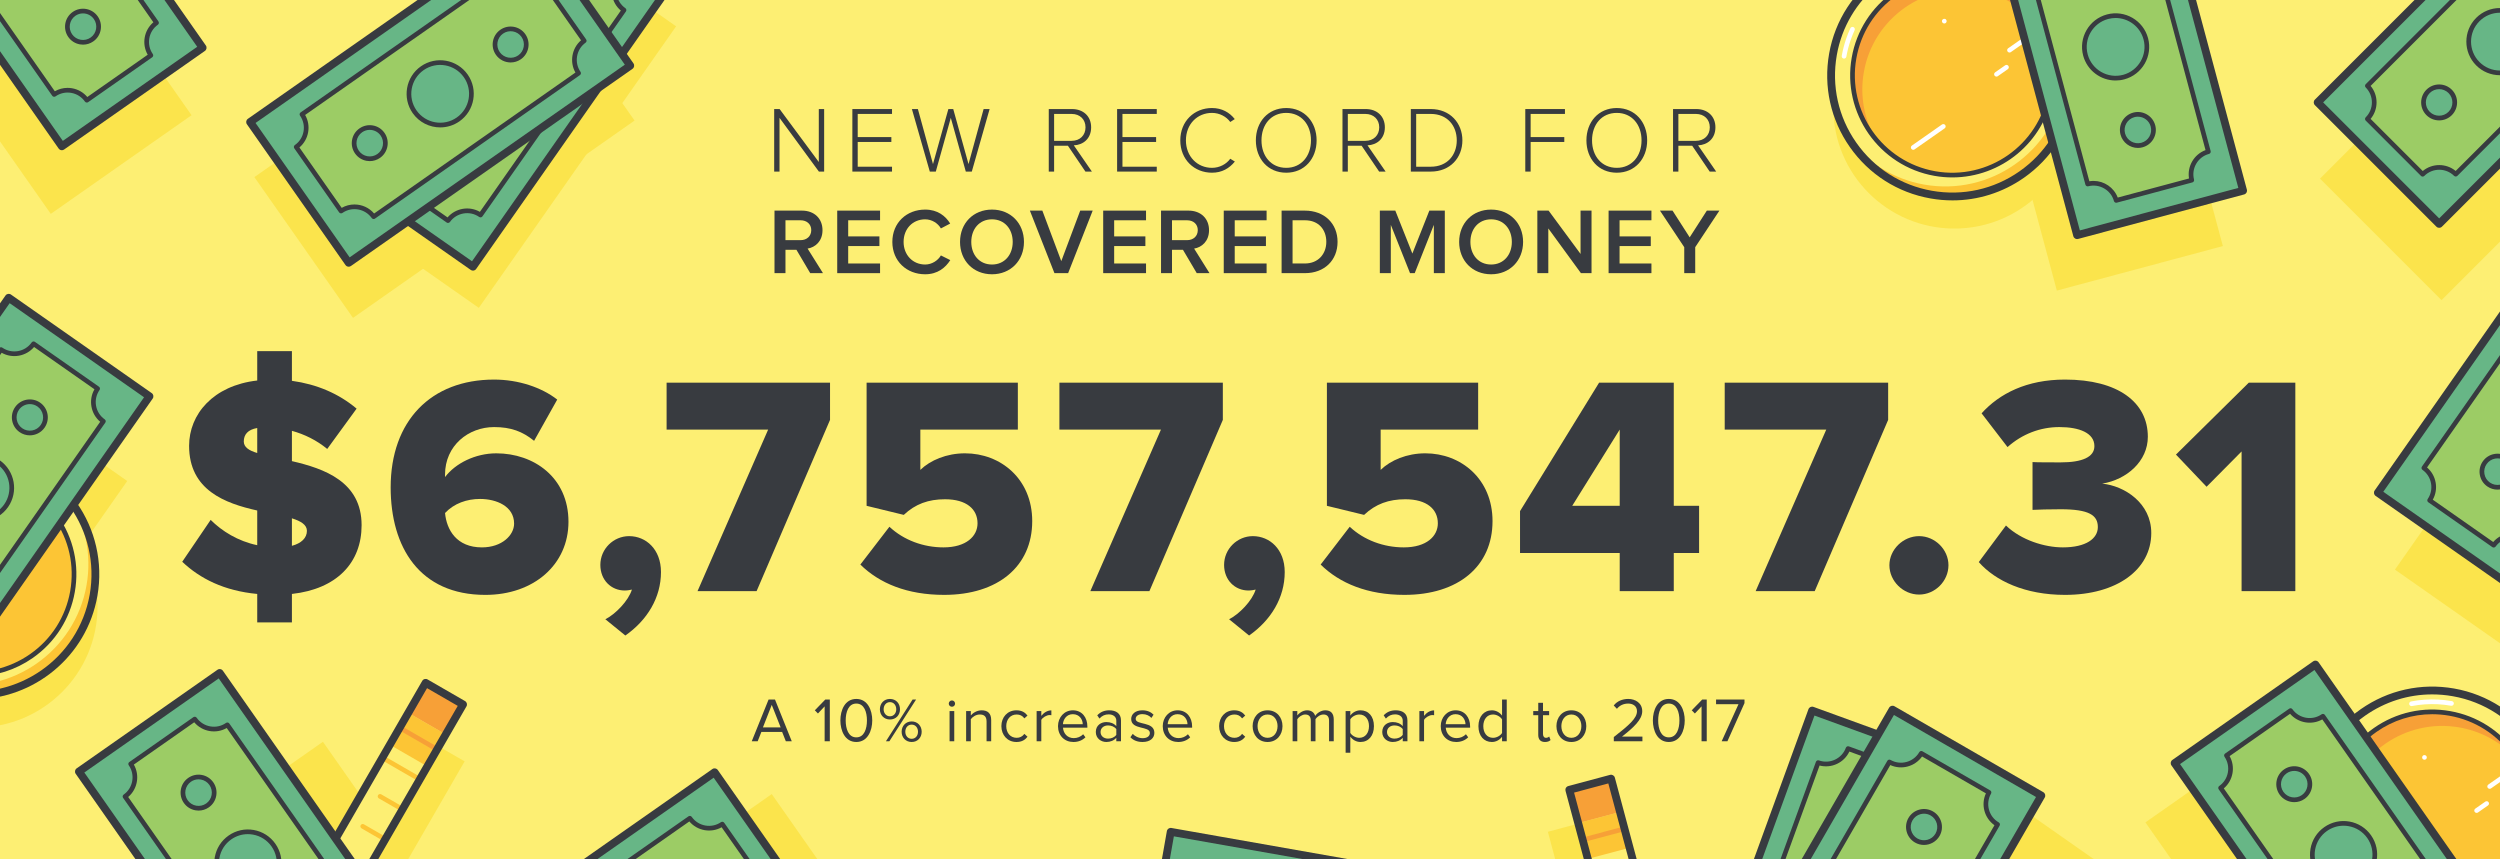 <?xml version="1.0" encoding="utf-8"?>
<!-- Generator: Adobe Illustrator 23.0.2, SVG Export Plug-In . SVG Version: 6.00 Build 0)  -->
<svg version="1.1" id="Layer_1" xmlns="http://www.w3.org/2000/svg" xmlns:xlink="http://www.w3.org/1999/xlink" x="0px" y="0px"
	 width="1600px" height="550px" viewBox="0 0 1600 550" style="enable-background:new 0 0 1600 550;" xml:space="preserve">
<style type="text/css">
	.st0{fill:#FDEF73;}
	.st1{fill:#FBE44C;}
	.st2{fill:#FCC535;}
	.st3{fill:#F7A037;}
	.st4{fill:#383B40;}
	.st5{fill:#FFFFFF;}
	.st6{fill:#67B686;}
	.st7{fill:#9CCC65;}
</style>
<g>
	<rect class="st0" width="1600" height="550"/>
</g>
<g>
	
		<rect x="-81.61" y="256.426" transform="matrix(0.819 0.574 -0.574 0.819 205.361 81.53)" class="st1" width="110" height="220"/>
</g>
<g>
	
		<rect x="169.548" y="486.571" transform="matrix(0.819 -0.574 0.574 0.819 -301.57 236.684)" class="st1" width="110" height="220"/>
</g>
<g>
	
		<rect x="169.126" y="533.628" transform="matrix(0.5 -0.866 0.866 0.5 -350.804 487.328)" class="st1" width="155.021" height="27.682"/>
</g>
<g>
	<g>
		
			<rect x="168.114" y="497.213" transform="matrix(0.5 -0.866 0.866 0.5 -319.774 468.245)" class="st0" width="155.021" height="27.682"/>
	</g>
	<g>
		<path class="st2" d="M246.531,538.666c-0.254,0-0.512-0.065-0.749-0.202l-14.378-8.301c-0.717-0.414-0.963-1.332-0.549-2.049
			c0.415-0.717,1.332-0.963,2.049-0.549l14.378,8.301c0.717,0.414,0.963,1.332,0.549,2.049
			C247.553,538.397,247.049,538.666,246.531,538.666z"/>
	</g>
	<g>
		<path class="st2" d="M257.61,519.475c-0.254,0-0.512-0.065-0.749-0.202l-14.378-8.301c-0.717-0.414-0.963-1.332-0.549-2.049
			s1.331-0.963,2.049-0.549l14.378,8.301c0.717,0.414,0.963,1.332,0.549,2.049C258.633,519.206,258.129,519.475,257.61,519.475z"/>
	</g>
	<g>
		<path class="st2" d="M268.69,500.285c-0.254,0-0.512-0.065-0.749-0.202l-23.974-13.841c-0.717-0.414-0.963-1.332-0.549-2.049
			c0.414-0.717,1.332-0.964,2.049-0.549l23.974,13.841c0.717,0.414,0.963,1.332,0.549,2.049
			C269.713,500.015,269.209,500.285,268.69,500.285z"/>
	</g>
	<g>
		<path class="st2" d="M274.23,490.689c-0.254,0-0.512-0.065-0.749-0.202l-23.974-13.841c-0.717-0.414-0.963-1.332-0.549-2.049
			c0.414-0.716,1.331-0.964,2.049-0.549l23.974,13.841c0.717,0.414,0.963,1.332,0.549,2.049
			C275.253,490.419,274.749,490.689,274.23,490.689z"/>
	</g>
	<g>
		
			<rect x="256.681" y="458.873" transform="matrix(0.5 -0.866 0.866 0.5 -275.502 468.245)" class="st2" width="22.16" height="27.682"/>
	</g>
	<g>
		<path class="st3" d="M279.771,481.094c-0.254,0-0.512-0.065-0.749-0.202l-23.974-13.841c-0.717-0.414-0.963-1.332-0.549-2.049
			c0.415-0.716,1.331-0.964,2.049-0.549l23.974,13.841c0.717,0.414,0.963,1.332,0.549,2.049
			C280.793,480.824,280.289,481.094,279.771,481.094z"/>
	</g>
	<g>
		
			<rect x="267.761" y="439.682" transform="matrix(0.5 -0.866 0.866 0.5 -253.343 468.245)" class="st3" width="22.16" height="27.682"/>
	</g>
	<g>
		<path class="st4" d="M218.854,587.601c-0.424,0-0.854-0.108-1.248-0.335l-23.974-13.841c-0.574-0.332-0.993-0.877-1.165-1.518
			c-0.171-0.64-0.082-1.323,0.25-1.897l77.511-134.252c0.332-0.574,0.877-0.993,1.518-1.165c0.64-0.17,1.322-0.082,1.897,0.25
			l23.974,13.841c1.196,0.69,1.605,2.219,0.915,3.415l-77.511,134.252C220.559,587.153,219.718,587.601,218.854,587.601z
			 M198.298,570.345l19.644,11.341l75.011-129.922l-19.644-11.341L198.298,570.345z"/>
	</g>
	<g>
		<path class="st5" d="M210.017,568.705c-0.254,0-0.512-0.065-0.749-0.202c-0.717-0.414-0.963-1.332-0.549-2.049l5.54-9.596
			c0.413-0.717,1.332-0.964,2.049-0.549c0.717,0.414,0.963,1.332,0.549,2.049l-5.54,9.596
			C211.04,568.435,210.536,568.705,210.017,568.705z"/>
	</g>
	<g>
		<path class="st5" d="M221.1,549.513c-0.4,0-0.78-0.16-1.06-0.44c-0.28-0.28-0.44-0.67-0.44-1.06c0-0.4,0.16-0.78,0.44-1.06
			c0.55-0.56,1.56-0.56,2.12,0c0.28,0.28,0.44,0.67,0.44,1.06s-0.16,0.78-0.44,1.06C221.88,549.353,221.49,549.513,221.1,549.513z"
			/>
	</g>
</g>
<g>
	
		<rect x="946.709" y="589.976" transform="matrix(-0.259 -0.966 0.966 -0.259 706.064 1749.417)" class="st1" width="155.021" height="27.682"/>
</g>
<g>
	<g>
		
			<rect x="960.27" y="562.941" transform="matrix(-0.259 -0.966 0.966 -0.259 749.248 1728.484)" class="st0" width="155.021" height="27.682"/>
	</g>
	<g>
		<path class="st2" d="M1040.848,600.403c-0.662,0-1.269-0.442-1.448-1.112c-0.214-0.8,0.26-1.623,1.061-1.837l16.037-4.297
			c0.801-0.215,1.624,0.26,1.837,1.061c0.214,0.8-0.26,1.623-1.061,1.837l-16.037,4.297
			C1041.107,600.386,1040.976,600.403,1040.848,600.403z"/>
	</g>
	<g>
		<path class="st2" d="M1035.112,578.998c-0.662,0-1.269-0.442-1.448-1.112c-0.214-0.8,0.26-1.623,1.061-1.837l16.037-4.297
			c0.801-0.215,1.624,0.26,1.837,1.061c0.214,0.8-0.26,1.623-1.061,1.837l-16.037,4.297
			C1035.372,578.981,1035.241,578.998,1035.112,578.998z"/>
	</g>
	<g>
		<path class="st2" d="M1018.674,560.461c-0.662,0-1.269-0.442-1.448-1.112c-0.214-0.8,0.26-1.623,1.061-1.837l26.739-7.165
			c0.802-0.217,1.624,0.26,1.837,1.061c0.214,0.8-0.26,1.623-1.061,1.837l-26.739,7.165
			C1018.934,560.444,1018.803,560.461,1018.674,560.461z"/>
	</g>
	<g>
		<path class="st2" d="M1015.807,549.758c-0.662,0-1.269-0.442-1.448-1.112c-0.214-0.8,0.26-1.623,1.061-1.837l26.739-7.165
			c0.799-0.216,1.624,0.26,1.837,1.061c0.214,0.8-0.26,1.623-1.061,1.837l-26.739,7.165
			C1016.066,549.742,1015.935,549.758,1015.807,549.758z"/>
	</g>
	<g>
		
			<rect x="1012.481" y="522.94" transform="matrix(0.966 -0.259 0.259 0.966 -103.243 283.828)" class="st2" width="27.682" height="22.16"/>
	</g>
	<g>
		<path class="st3" d="M1012.939,539.056c-0.662,0-1.269-0.442-1.448-1.112c-0.214-0.8,0.26-1.623,1.061-1.837l26.739-7.165
			c0.799-0.217,1.623,0.26,1.837,1.061c0.214,0.8-0.26,1.623-1.061,1.837l-26.739,7.165
			C1013.198,539.039,1013.067,539.056,1012.939,539.056z"/>
	</g>
	<g>
		
			<rect x="1006.745" y="501.535" transform="matrix(0.966 -0.259 0.259 0.966 -97.899 281.614)" class="st3" width="27.682" height="22.16"/>
	</g>
	<g>
		<path class="st4" d="M1044.47,657.735c-1.104,0-2.114-0.736-2.414-1.854l-40.122-149.739c-0.171-0.641-0.082-1.323,0.25-1.897
			s0.877-0.993,1.518-1.165l26.739-7.165c1.335-0.355,2.705,0.435,3.062,1.768l40.123,149.739c0.171,0.64,0.082,1.323-0.25,1.897
			s-0.877,0.993-1.518,1.165l-26.739,7.165C1044.902,657.707,1044.684,657.735,1044.47,657.735z M1007.412,507.263l38.828,144.909
			l21.91-5.87l-38.828-144.909L1007.412,507.263z"/>
	</g>
	<g>
		<path class="st5" d="M1052.306,643.165c-0.662,0-1.269-0.442-1.448-1.112l-2.868-10.703c-0.214-0.8,0.26-1.623,1.061-1.837
			c0.799-0.217,1.623,0.26,1.837,1.061l2.868,10.703c0.214,0.8-0.26,1.623-1.061,1.837
			C1052.565,643.148,1052.434,643.165,1052.306,643.165z"/>
	</g>
	<g>
		<path class="st5" d="M1046.57,621.763c-0.39,0-0.78-0.16-1.06-0.44c-0.28-0.28-0.44-0.67-0.44-1.06c0-0.1,0.01-0.2,0.03-0.3
			c0.02-0.09,0.05-0.19,0.09-0.28c0.03-0.09,0.08-0.18,0.13-0.26c0.06-0.08,0.12-0.16,0.19-0.23c0.07-0.06,0.15-0.13,0.23-0.18
			c0.08-0.06,0.17-0.1,0.26-0.14c0.09-0.04,0.18-0.07,0.28-0.08c0.19-0.04,0.39-0.04,0.58,0c0.1,0.01,0.19,0.04,0.29,0.08
			c0.09,0.04,0.17,0.08,0.25,0.14c0.09,0.05,0.16,0.12,0.23,0.18c0.07,0.07,0.13,0.15,0.19,0.23c0.05,0.08,0.1,0.17,0.14,0.26
			c0.03,0.09,0.06,0.19,0.08,0.28c0.02,0.1,0.03,0.2,0.03,0.3c0,0.39-0.16,0.78-0.44,1.06c-0.07,0.07-0.14,0.13-0.23,0.18
			c-0.08,0.06-0.16,0.1-0.25,0.14c-0.1,0.04-0.19,0.07-0.29,0.09C1046.77,621.753,1046.67,621.763,1046.57,621.763z"/>
	</g>
</g>
<g>
	
		<rect x="1286.127" y="-44.764" transform="matrix(-0.966 0.259 -0.259 -0.966 2653.44 -218.859)" class="st1" width="110" height="220"/>
</g>
<g>
	<circle class="st1" cx="1250.821" cy="68.772" r="77.511"/>
</g>
<g>
	<g>
		<circle class="st0" cx="1249.437" cy="48.217" r="77.511"/>
	</g>
	<g>
		<path class="st2" d="M1310.599,0.609c9.855,15.698,14.149,34.96,10.677,54.65c-7.434,42.158-47.635,70.307-89.793,62.873
			c-19.691-3.472-36.322-14.096-47.702-28.725c11.245,17.911,29.729,31.181,52.196,35.143c42.158,7.434,82.359-20.716,89.793-62.873
			C1329.731,39.21,1323.583,17.302,1310.599,0.609z"/>
	</g>
	<g>
		<path class="st4" d="M1249.606,128.249c-4.669,0-9.37-0.409-14.063-1.237c-21.047-3.711-39.389-15.396-51.647-32.903
			s-16.965-38.739-13.254-59.786c7.661-43.448,49.24-72.56,92.689-64.901c43.448,7.661,72.562,49.241,64.901,92.689
			c-3.711,21.047-15.396,39.389-32.903,51.647C1281.727,123.283,1265.873,128.249,1249.606,128.249z M1249.4-26.801
			c-35.7,0-67.426,25.646-73.835,61.993c-3.479,19.731,0.934,39.637,12.426,56.05c11.493,16.413,28.688,27.367,48.42,30.847
			c19.73,3.48,39.637-0.934,56.05-12.426c16.413-11.492,27.367-28.688,30.847-48.419l2.462,0.434l-2.462-0.434
			c7.182-40.733-20.113-79.714-60.845-86.897C1258.077-26.427,1253.708-26.801,1249.4-26.801z"/>
	</g>
	<g>
		<circle class="st2" cx="1249.437" cy="48.217" r="63.832"/>
	</g>
	<g>
		<path class="st3" d="M1192.865,46.118c6.122-34.718,39.229-57.9,73.947-51.778c15.414,2.718,28.545,10.763,37.856,21.899
			c-9.116-15.727-24.843-27.48-44.147-30.884c-34.718-6.122-67.825,17.06-73.947,51.778c-3.404,19.304,2.262,38.102,13.922,52.048
			C1193.216,76.623,1190.147,61.532,1192.865,46.118z"/>
	</g>
	<g>
		<path class="st4" d="M1249.468,113.556c-3.753,0-7.554-0.325-11.376-0.999c-35.478-6.256-59.25-40.208-52.995-75.685
			c3.03-17.186,12.571-32.163,26.867-42.172s31.633-13.854,48.817-10.822c17.186,3.03,32.163,12.571,42.172,26.867
			c10.01,14.295,13.853,31.632,10.823,48.817l0,0C1308.195,91.217,1280.559,113.556,1249.468,113.556z M1249.304-14.132
			c-12.673,0-25.021,3.869-35.619,11.289c-13.639,9.55-22.742,23.839-25.633,40.235c-5.968,33.848,16.713,66.241,50.561,72.21
			c33.851,5.968,66.241-16.714,72.21-50.562c2.891-16.397-0.776-32.938-10.326-46.576c-9.55-13.639-23.839-22.742-40.236-25.633
			C1256.605-13.813,1252.94-14.132,1249.304-14.132z M1312.299,59.302h0.01H1312.299z"/>
	</g>
	<g>
		<path class="st5" d="M1236.063-19.332c-0.704,0-1.332-0.498-1.471-1.215c-0.158-0.813,0.374-1.601,1.187-1.758
			c2.785-0.54,5.634-0.917,8.467-1.12c5.868-0.422,11.81-0.112,17.661,0.92c0.816,0.144,1.361,0.921,1.217,1.737
			c-0.143,0.816-0.923,1.363-1.737,1.217c-5.609-0.989-11.303-1.285-16.925-0.882c-2.714,0.195-5.443,0.556-8.11,1.073
			C1236.254-19.341,1236.158-19.332,1236.063-19.332z"/>
	</g>
	<g>
		<path class="st5" d="M1180.193,37.508c-0.087,0-0.174-0.008-0.263-0.023c-0.816-0.144-1.36-0.922-1.216-1.738
			c0.655-3.712,1.602-7.387,2.814-10.921c0.784-2.284,1.693-4.552,2.703-6.74c0.347-0.752,1.237-1.082,1.99-0.733
			c0.752,0.347,1.081,1.238,0.733,1.99c-0.967,2.096-1.838,4.269-2.589,6.457c-1.162,3.387-2.07,6.909-2.698,10.469
			C1181.54,36.995,1180.907,37.508,1180.193,37.508z"/>
	</g>
	<g>
		<path class="st5" d="M1286.078,33.626c-0.473,0-0.938-0.223-1.23-0.64c-0.476-0.679-0.311-1.614,0.368-2.089l12.835-8.988
			c0.679-0.476,1.614-0.311,2.089,0.368c0.476,0.679,0.311,1.614-0.368,2.089l-12.835,8.988
			C1286.675,33.538,1286.375,33.626,1286.078,33.626z"/>
	</g>
	<g>
		<path class="st5" d="M1277.736,49.032c-0.473,0-0.938-0.223-1.23-0.64c-0.476-0.679-0.311-1.614,0.368-2.089l6.417-4.494
			c0.678-0.477,1.614-0.31,2.089,0.368c0.476,0.679,0.311,1.614-0.368,2.089l-6.417,4.494
			C1278.333,48.944,1278.033,49.032,1277.736,49.032z"/>
	</g>
	<g>
		<path class="st5" d="M1224.469,95.893c-0.473,0-0.938-0.223-1.23-0.64c-0.476-0.679-0.311-1.614,0.368-2.089l19.253-13.481
			c0.679-0.476,1.615-0.311,2.089,0.368c0.476,0.679,0.311,1.614-0.368,2.089l-19.253,13.481
			C1225.066,95.805,1224.766,95.893,1224.469,95.893z"/>
	</g>
	<g>
		<path class="st5" d="M1244.35,15.014c-0.09,0-0.19-0.01-0.29-0.02c-0.1-0.02-0.19-0.05-0.28-0.09c-0.09-0.04-0.18-0.08-0.26-0.14
			c-0.08-0.05-0.16-0.12-0.23-0.18c-0.07-0.07-0.13-0.15-0.18-0.23c-0.06-0.08-0.1-0.17-0.14-0.26c-0.04-0.09-0.07-0.19-0.09-0.28
			c-0.02-0.1-0.03-0.2-0.03-0.29c0-0.1,0.01-0.2,0.03-0.3c0.02-0.09,0.05-0.19,0.09-0.28c0.04-0.09,0.08-0.18,0.14-0.26
			c0.05-0.08,0.11-0.16,0.18-0.22c0.35-0.35,0.87-0.51,1.36-0.41c0.09,0.01,0.19,0.04,0.28,0.08c0.09,0.04,0.17,0.08,0.26,0.14
			c0.08,0.05,0.15,0.12,0.22,0.19c0.28,0.28,0.44,0.66,0.44,1.06c0,0.39-0.16,0.78-0.44,1.06c-0.07,0.06-0.14,0.13-0.22,0.18
			c-0.09,0.06-0.17,0.1-0.26,0.14c-0.09,0.04-0.19,0.07-0.28,0.09C1244.55,15.003,1244.45,15.014,1244.35,15.014z"/>
	</g>
</g>
<g>
	<circle class="st1" cx="1558.127" cy="540.001" r="77.511"/>
</g>
<g>
	<g>
		<circle class="st0" cx="1556.742" cy="519.447" r="77.511"/>
	</g>
	<g>
		<path class="st2" d="M1617.904,471.839c9.855,15.698,14.149,34.96,10.677,54.65c-7.434,42.158-47.635,70.307-89.793,62.874
			c-19.691-3.472-36.322-14.096-47.702-28.725c11.245,17.911,29.729,31.181,52.196,35.143c42.158,7.434,82.359-20.716,89.793-62.873
			C1637.037,510.44,1630.889,488.531,1617.904,471.839z"/>
	</g>
	<g>
		<path class="st4" d="M1556.781,599.466c-4.597,0-9.252-0.398-13.933-1.224c-43.448-7.661-72.562-49.241-64.901-92.689
			c3.711-21.047,15.396-39.389,32.903-51.647c17.506-12.258,38.737-16.965,59.786-13.254c43.448,7.661,72.562,49.241,64.901,92.688
			C1628.701,572.108,1594.857,599.466,1556.781,599.466z M1556.583,444.417c-15.25,0-30.111,4.655-42.865,13.585
			c-16.413,11.492-27.367,28.688-30.847,48.419c-7.182,40.733,20.113,79.714,60.845,86.897c4.386,0.773,8.755,1.147,13.062,1.147
			c35.7,0.002,67.426-25.646,73.835-61.993c7.183-40.732-20.113-79.714-60.846-86.896
			C1565.368,444.8,1560.959,444.417,1556.583,444.417z"/>
	</g>
	<g>
		<circle class="st2" cx="1556.742" cy="519.447" r="63.832"/>
	</g>
	<g>
		<path class="st3" d="M1500.171,517.347c6.122-34.718,39.229-57.9,73.947-51.778c15.414,2.718,28.545,10.763,37.856,21.899
			c-9.116-15.727-24.844-27.48-44.147-30.884c-34.718-6.122-67.825,17.06-73.947,51.778c-3.404,19.304,2.262,38.102,13.922,52.048
			C1500.522,547.852,1497.453,532.762,1500.171,517.347z"/>
	</g>
	<g>
		<path class="st4" d="M1556.773,584.785c-3.753,0-7.554-0.325-11.376-0.999c-17.186-3.03-32.163-12.571-42.172-26.867
			c-10.009-14.295-13.853-31.632-10.822-48.817c3.03-17.186,12.571-32.163,26.866-42.172c14.295-10.01,31.634-13.854,48.818-10.823
			c17.186,3.03,32.163,12.572,42.173,26.867c10.009,14.295,13.853,31.632,10.822,48.818
			C1615.5,562.447,1587.864,584.785,1556.773,584.785z M1556.61,457.098c-12.673,0-25.022,3.868-35.62,11.289
			c-13.638,9.55-22.742,23.839-25.633,40.236c-2.891,16.396,0.776,32.938,10.326,46.576c9.55,13.639,23.839,22.742,40.235,25.633
			c33.85,5.965,66.24-16.714,72.209-50.561l1.478,0.26l-1.478-0.26c2.892-16.397-0.775-32.938-10.325-46.577
			c-9.549-13.639-23.839-22.742-40.235-25.633C1563.91,457.417,1560.247,457.098,1556.61,457.098z"/>
	</g>
	<g>
		<path class="st5" d="M1543.369,451.898c-0.704,0-1.332-0.498-1.471-1.215c-0.158-0.813,0.374-1.601,1.187-1.758
			c2.789-0.541,5.638-0.917,8.466-1.12c5.87-0.422,11.812-0.112,17.662,0.92c0.815,0.144,1.36,0.922,1.216,1.738
			c-0.144,0.816-0.924,1.361-1.738,1.216c-5.605-0.988-11.301-1.284-16.925-0.882c-2.71,0.194-5.438,0.555-8.11,1.073
			C1543.56,451.889,1543.464,451.898,1543.369,451.898z"/>
	</g>
	<g>
		<path class="st5" d="M1487.499,508.738c-0.087,0-0.174-0.008-0.262-0.023c-0.816-0.144-1.361-0.922-1.217-1.737
			c0.654-3.71,1.601-7.384,2.814-10.921c0.783-2.283,1.692-4.551,2.702-6.74c0.347-0.752,1.237-1.081,1.991-0.734
			c0.752,0.347,1.081,1.238,0.734,1.991c-0.968,2.097-1.838,4.27-2.589,6.457c-1.163,3.39-2.071,6.912-2.698,10.468
			C1488.846,508.225,1488.213,508.738,1487.499,508.738z"/>
	</g>
	<g>
		<path class="st5" d="M1593.383,504.856c-0.473,0-0.938-0.223-1.23-0.64c-0.476-0.679-0.311-1.614,0.368-2.089l12.835-8.987
			c0.677-0.475,1.612-0.312,2.089,0.368c0.476,0.679,0.311,1.614-0.368,2.089l-12.835,8.987
			C1593.98,504.768,1593.68,504.856,1593.383,504.856z"/>
	</g>
	<g>
		<path class="st5" d="M1585.041,520.262c-0.473,0-0.938-0.223-1.23-0.64c-0.476-0.679-0.311-1.614,0.368-2.089l6.418-4.494
			c0.679-0.476,1.614-0.311,2.089,0.368c0.476,0.679,0.311,1.614-0.368,2.089l-6.418,4.494
			C1585.638,520.174,1585.338,520.262,1585.041,520.262z"/>
	</g>
	<g>
		<path class="st5" d="M1531.775,567.123c-0.473,0-0.938-0.223-1.23-0.64c-0.476-0.679-0.311-1.614,0.368-2.089l19.253-13.481
			c0.678-0.477,1.614-0.311,2.089,0.368c0.476,0.679,0.311,1.614-0.368,2.089l-19.253,13.481
			C1532.372,567.035,1532.072,567.123,1531.775,567.123z"/>
	</g>
	<g>
		<path class="st5" d="M1551.66,486.243c-0.39,0-0.78-0.16-1.06-0.44c-0.28-0.27-0.44-0.66-0.44-1.05c0-0.4,0.16-0.79,0.44-1.07
			c0.07-0.07,0.14-0.13,0.23-0.18c0.08-0.06,0.17-0.1,0.26-0.14s0.18-0.07,0.28-0.09c0.48-0.1,1,0.07,1.35,0.41
			c0.28,0.28,0.44,0.67,0.44,1.07c0,0.39-0.16,0.78-0.44,1.05C1552.44,486.083,1552.05,486.243,1551.66,486.243z"/>
	</g>
</g>
<g>
	<circle class="st1" cx="-15.079" cy="388.104" r="77.511"/>
</g>
<g>
	<g>
		<circle class="st0" cx="-16.463" cy="367.549" r="77.511"/>
	</g>
	<g>
		<path class="st2" d="M44.699,319.941c9.855,15.698,14.149,34.96,10.677,54.65c-7.434,42.158-47.635,70.307-89.793,62.873
			c-19.691-3.472-36.322-14.096-47.702-28.725c11.245,17.911,29.729,31.181,52.196,35.143c42.158,7.434,82.359-20.716,89.793-62.873
			C63.832,358.542,57.684,336.634,44.699,319.941z"/>
	</g>
	<g>
		<path class="st4" d="M-16.424,447.568c-4.597,0-9.252-0.398-13.933-1.224c-21.047-3.711-39.389-15.396-51.647-32.903
			s-16.965-38.739-13.254-59.786c7.661-43.448,49.24-72.561,92.688-64.901c43.448,7.661,72.562,49.241,64.901,92.689
			C55.496,420.21,21.652,447.568-16.424,447.568z M-16.5,292.531c-35.7,0-67.425,25.646-73.834,61.993
			c-3.479,19.731,0.934,39.637,12.426,56.05s28.688,27.367,48.419,30.847c40.736,7.186,79.714-20.113,86.897-60.845l2.462,0.434
			l-2.462-0.434c7.182-40.733-20.113-79.714-60.846-86.897C-7.823,292.905-12.192,292.531-16.5,292.531z"/>
	</g>
	<g>
		<circle class="st2" cx="-16.463" cy="367.549" r="63.832"/>
	</g>
	<g>
		<path class="st3" d="M-73.034,365.45c6.122-34.718,39.229-57.9,73.947-51.778c15.414,2.718,28.545,10.763,37.856,21.899
			c-9.116-15.727-24.843-27.48-44.147-30.884c-34.718-6.122-67.825,17.06-73.947,51.778c-3.404,19.304,2.262,38.102,13.922,52.048
			C-72.683,395.955-75.752,380.864-73.034,365.45z"/>
	</g>
	<g>
		<path class="st4" d="M-16.324,432.899c-3.812,0-7.651-0.334-11.483-1.01c-35.477-6.256-59.25-40.208-52.995-75.685
			c6.256-35.478,40.21-59.25,75.685-52.995c17.186,3.03,32.163,12.571,42.172,26.867c10.009,14.295,13.853,31.632,10.822,48.817
			l-1.477-0.26l1.477,0.26c-3.03,17.186-12.571,32.163-26.867,42.172C9.903,428.844-3.042,432.899-16.324,432.899z M-16.494,305.211
			c-29.666,0-56.029,21.311-61.355,51.514c-5.968,33.848,16.714,66.241,50.562,72.21c16.397,2.891,32.937-0.775,46.576-10.326
			c13.639-9.55,22.742-23.839,25.633-40.236c2.891-16.397-0.776-32.938-10.326-46.576c-9.55-13.639-23.839-22.742-40.235-25.633
			C-9.283,305.521-12.914,305.211-16.494,305.211z"/>
	</g>
	<g>
		<path class="st5" d="M-29.836,300c-0.704,0-1.332-0.498-1.471-1.215c-0.158-0.813,0.374-1.601,1.187-1.758
			c2.785-0.54,5.634-0.917,8.466-1.12c5.867-0.422,11.81-0.112,17.661,0.92c0.816,0.144,1.361,0.921,1.217,1.737
			c-0.143,0.816-0.924,1.362-1.737,1.217c-5.608-0.989-11.303-1.285-16.925-0.882c-2.713,0.195-5.442,0.556-8.11,1.073
			C-29.646,299.991-29.741,300-29.836,300z"/>
	</g>
	<g>
		<path class="st5" d="M-85.706,356.84c-0.087,0-0.174-0.008-0.262-0.023c-0.816-0.144-1.361-0.922-1.217-1.737
			c0.654-3.71,1.601-7.384,2.814-10.921c0.783-2.283,1.692-4.55,2.702-6.74c0.347-0.753,1.238-1.081,1.991-0.734
			c0.752,0.347,1.081,1.238,0.734,1.991c-0.968,2.097-1.838,4.27-2.589,6.457c-1.163,3.39-2.071,6.912-2.698,10.468
			C-84.359,356.327-84.992,356.84-85.706,356.84z"/>
	</g>
	<g>
		<path class="st5" d="M20.178,352.958c-0.473,0-0.938-0.223-1.23-0.64c-0.476-0.679-0.311-1.614,0.368-2.089l12.835-8.988
			c0.679-0.477,1.615-0.311,2.089,0.368c0.476,0.679,0.311,1.614-0.368,2.089l-12.835,8.988
			C20.775,352.87,20.475,352.958,20.178,352.958z"/>
	</g>
	<g>
		<path class="st5" d="M11.836,368.364c-0.473,0-0.938-0.223-1.23-0.64c-0.476-0.679-0.311-1.614,0.368-2.089l6.418-4.494
			c0.679-0.477,1.614-0.311,2.089,0.368c0.476,0.679,0.311,1.614-0.368,2.089l-6.418,4.494
			C12.433,368.276,12.133,368.364,11.836,368.364z"/>
	</g>
	<g>
		<path class="st5" d="M-41.43,415.225c-0.473,0-0.938-0.223-1.23-0.64c-0.476-0.679-0.311-1.614,0.368-2.089l19.253-13.481
			c0.679-0.476,1.615-0.311,2.089,0.368c0.476,0.679,0.311,1.614-0.368,2.089l-19.253,13.481
			C-40.833,415.138-41.133,415.225-41.43,415.225z"/>
	</g>
	<g>
		<path class="st5" d="M-21.55,334.353c-0.09,0-0.19-0.01-0.29-0.03c-0.09-0.02-0.19-0.05-0.28-0.09s-0.18-0.08-0.26-0.14
			c-0.08-0.05-0.16-0.11-0.23-0.18c-0.07-0.07-0.13-0.15-0.18-0.23c-0.06-0.08-0.1-0.17-0.14-0.26c-0.04-0.09-0.07-0.18-0.09-0.28
			s-0.03-0.2-0.03-0.29c0-0.1,0.01-0.2,0.03-0.3c0.02-0.09,0.05-0.19,0.09-0.28c0.04-0.09,0.08-0.17,0.14-0.26
			c0.05-0.08,0.11-0.15,0.18-0.22c0.07-0.07,0.15-0.14,0.23-0.19c0.08-0.05,0.17-0.1,0.26-0.14c0.09-0.04,0.19-0.06,0.28-0.08
			c0.19-0.04,0.39-0.04,0.59,0c0.09,0.02,0.19,0.04,0.28,0.08c0.09,0.04,0.18,0.09,0.26,0.14c0.08,0.05,0.16,0.12,0.22,0.19
			c0.07,0.07,0.14,0.14,0.19,0.22c0.06,0.09,0.1,0.17,0.14,0.26c0.04,0.09,0.07,0.19,0.09,0.28c0.02,0.1,0.03,0.2,0.03,0.3
			c0,0.09-0.01,0.19-0.03,0.29s-0.05,0.19-0.09,0.28c-0.04,0.09-0.08,0.18-0.14,0.26c-0.05,0.08-0.12,0.16-0.19,0.23
			c-0.06,0.07-0.14,0.13-0.22,0.18c-0.08,0.06-0.17,0.1-0.26,0.14s-0.19,0.07-0.28,0.09C-21.35,334.344-21.45,334.353-21.55,334.353
			z"/>
	</g>
</g>
<g>
	
		<rect x="380.681" y="506.583" transform="matrix(-0.574 -0.819 0.819 -0.574 180.501 1327.13)" class="st1" width="110" height="220"/>
</g>
<g>
	
		<rect x="-40.584" y="-94.795" transform="matrix(-0.819 0.574 -0.574 -0.819 34.945 19.391)" class="st1" width="110" height="220"/>
</g>
<g>
	
		<rect x="229.586" y="-14.745" transform="matrix(-0.574 -0.819 0.819 -0.574 369.789 383.01)" class="st1" width="110" height="220"/>
</g>
<g>
	
		<rect x="269.611" y="-34.757" transform="matrix(0.819 0.574 -0.574 0.819 101.863 -172.582)" class="st1" width="110" height="220"/>
</g>
<g>
	
		<rect x="1546.291" y="-34.757" transform="matrix(-0.707 -0.707 0.707 -0.707 2680.37 1260.731)" class="st1" width="110" height="220"/>
</g>
<g>
	
		<rect x="1586.316" y="195.387" transform="matrix(0.819 0.574 -0.574 0.819 471.992 -886.191)" class="st1" width="110" height="220"/>
</g>
<g>
	
		<rect x="1426.215" y="475.564" transform="matrix(0.819 -0.574 0.574 0.819 -67.991 955.488)" class="st1" width="110" height="220"/>
</g>
<g>
	
		<rect x="1186.064" y="505.583" transform="matrix(-0.819 -0.574 0.574 -0.819 1904.6 1831.684)" class="st1" width="110" height="220"/>
</g>
<g>
	<g>
		
			<rect x="1118.82" y="466.928" transform="matrix(0.94 0.342 -0.342 0.94 268.111 -366.677)" class="st6" width="110" height="220"/>
	</g>
	<g>
		<path class="st7" d="M1229.792,496.213l-47.032-17.118c-2.825,7.763-11.392,11.773-19.159,8.986l-54.767,150.47
			c7.698,2.842,11.675,11.338,8.942,19.066l47.045,17.123c2.882-7.698,11.431-11.655,19.172-8.837l54.764-150.463
			C1230.973,512.605,1226.959,503.998,1229.792,496.213z"/>
	</g>
	<g>
		<circle class="st6" cx="1173.82" cy="576.928" r="20"/>
	</g>
	<g>
		<path class="st4" d="M1187.881,701.605c-0.284,0-0.573-0.048-0.855-0.151l-103.366-37.622c-1.297-0.472-1.966-1.907-1.494-3.204
			l75.244-206.732c0.472-1.298,1.909-1.968,3.204-1.494l103.366,37.622c1.297,0.472,1.966,1.907,1.494,3.204L1190.23,699.96
			C1189.861,700.975,1188.902,701.605,1187.881,701.605z M1087.719,659.989l98.668,35.912l73.534-202.034l-98.668-35.912
			L1087.719,659.989z"/>
	</g>
	<g>
		<path class="st4" d="M1164.822,676.24c-0.17,0-0.344-0.029-0.513-0.091l-47.045-17.123c-0.773-0.282-1.175-1.134-0.901-1.91
			c2.447-6.92-1.163-14.617-8.047-17.159c-0.774-0.286-1.172-1.145-0.89-1.92l54.767-150.47c0.283-0.776,1.141-1.178,1.916-0.899
			c6.975,2.504,14.709-1.126,17.244-8.087c0.284-0.778,1.146-1.177,1.923-0.896l47.032,17.118c0.778,0.284,1.18,1.144,0.896,1.923
			c-1.233,3.389-1.073,7.055,0.451,10.323s4.229,5.747,7.618,6.98c0.374,0.136,0.678,0.415,0.846,0.776
			c0.168,0.36,0.186,0.773,0.05,1.147l-54.765,150.464c-0.136,0.374-0.415,0.678-0.776,0.846c-0.36,0.169-0.772,0.186-1.147,0.05
			c-6.929-2.522-14.667,1.046-17.253,7.953C1166.001,675.867,1165.43,676.24,1164.822,676.24z M1119.623,656.692l44.378,16.152
			c3.41-7.087,11.472-10.806,19.072-8.8l53.785-147.771c-3.492-1.637-6.274-4.418-7.924-7.956
			c-1.649-3.538-1.992-7.457-1.001-11.185l-44.339-16.138c-3.363,7.147-11.424,10.924-19.07,8.939l-53.792,147.79
			C1117.796,641.09,1121.554,649.106,1119.623,656.692z"/>
	</g>
	<g>
		<path class="st4" d="M1173.833,598.439c-2.48,0-4.967-0.435-7.367-1.308c-5.396-1.964-9.705-5.913-12.132-11.117
			c-2.427-5.205-2.682-11.043-0.718-16.44c1.964-5.396,5.913-9.705,11.117-12.132c5.205-2.428,11.044-2.682,16.44-0.718
			c5.396,1.964,9.705,5.913,12.132,11.117c2.427,5.205,2.682,11.043,0.718,16.44l0,0c-1.964,5.396-5.913,9.705-11.117,12.132
			C1180.017,597.761,1176.93,598.439,1173.833,598.439z M1173.81,558.418c-2.665,0-5.32,0.583-7.808,1.743
			c-4.479,2.088-7.876,5.796-9.566,10.439c-1.69,4.643-1.471,9.667,0.618,14.146s5.796,7.876,10.439,9.566
			c4.644,1.69,9.667,1.472,14.146-0.618c4.479-2.088,7.876-5.796,9.566-10.439l0,0c1.69-4.643,1.471-9.667-0.618-14.146
			s-5.796-7.876-10.439-9.566C1178.083,558.792,1175.943,558.418,1173.81,558.418z"/>
	</g>
	<g>
		<circle class="st6" cx="1192.643" cy="525.212" r="10"/>
	</g>
	<g>
		<path class="st4" d="M1192.65,536.718c-1.327,0-2.657-0.232-3.94-0.7c-5.958-2.168-9.042-8.781-6.874-14.74
			c1.051-2.887,3.163-5.191,5.947-6.489c2.783-1.297,5.906-1.434,8.793-0.384c2.886,1.051,5.191,3.162,6.489,5.946
			c1.298,2.784,1.435,5.907,0.384,8.793l0,0l0,0c-1.051,2.886-3.162,5.191-5.946,6.489
			C1195.958,536.355,1194.307,536.718,1192.65,536.718z M1192.638,516.707c-1.224,0-2.444,0.268-3.587,0.801
			c-2.058,0.959-3.619,2.663-4.395,4.797c-0.776,2.133-0.676,4.441,0.284,6.5c0.959,2.058,2.663,3.618,4.797,4.395
			c2.134,0.778,4.442,0.677,6.499-0.283c2.058-0.96,3.619-2.663,4.395-4.797l0,0c0.777-2.133,0.676-4.442-0.283-6.5
			s-2.663-3.618-4.797-4.395C1194.602,516.879,1193.618,516.707,1192.638,516.707z"/>
	</g>
	<g>
		<circle class="st6" cx="1154.997" cy="628.643" r="10"/>
	</g>
	<g>
		<path class="st4" d="M1155.004,640.149c-1.326,0-2.656-0.232-3.94-0.699c-5.958-2.169-9.042-8.781-6.873-14.74
			c1.051-2.886,3.162-5.191,5.946-6.489c2.784-1.297,5.907-1.435,8.793-0.384c2.886,1.051,5.191,3.162,6.489,5.946
			s1.435,5.907,0.384,8.793l0,0c-1.051,2.886-3.162,5.191-5.946,6.489C1158.312,639.787,1156.661,640.149,1155.004,640.149z
			 M1154.992,620.138c-1.224,0-2.444,0.268-3.587,0.801c-2.058,0.959-3.618,2.663-4.395,4.797c-1.604,4.404,0.676,9.292,5.08,10.895
			c2.133,0.777,4.441,0.676,6.5-0.284c2.058-0.959,3.618-2.663,4.395-4.797l0,0c0.777-2.133,0.676-4.441-0.283-6.499
			c-0.96-2.058-2.663-3.619-4.797-4.395C1156.956,620.31,1155.972,620.138,1154.992,620.138z"/>
	</g>
</g>
<g>
	<g>
		
			<rect x="1148.839" y="466.928" transform="matrix(0.866 0.5 -0.5 0.866 449.748 -524.626)" class="st6" width="110" height="220"/>
	</g>
	<g>
		<path class="st7" d="M1272.977,507.159l-43.345-25.025c-4.13,7.154-13.263,9.616-20.429,5.522l-80.063,138.674
			c7.087,4.135,9.529,13.193,5.495,20.329l43.357,25.032c4.175-7.081,13.281-9.492,20.415-5.374l80.06-138.668
			C1271.293,523.507,1268.835,514.333,1272.977,507.159z"/>
	</g>
	<g>
		<circle class="st6" cx="1203.839" cy="576.928" r="20"/>
	</g>
	<g>
		<path class="st4" d="M1196.468,702.191c-0.424,0-0.854-0.108-1.248-0.335l-95.263-55c-1.196-0.69-1.605-2.219-0.915-3.415
			l110-190.525c0.689-1.195,2.218-1.607,3.415-0.915l95.263,55c1.196,0.69,1.605,2.219,0.915,3.415l-110,190.525
			C1198.173,701.742,1197.333,702.191,1196.468,702.191z M1104.623,643.775l90.933,52.5l107.5-186.195l-90.933-52.5
			L1104.623,643.775z"/>
	</g>
	<g>
		<path class="st4" d="M1177.991,673.191c-0.254,0-0.512-0.064-0.749-0.201l-43.357-25.032c-0.713-0.411-0.961-1.32-0.556-2.037
			c3.611-6.39,1.393-14.597-4.945-18.296c-0.713-0.416-0.956-1.33-0.543-2.045l80.063-138.673c0.413-0.715,1.327-0.962,2.043-0.552
			c6.433,3.674,14.681,1.445,18.386-4.97c0.415-0.717,1.331-0.964,2.049-0.549l43.345,25.025c0.717,0.414,0.963,1.332,0.549,2.049
			c-3.722,6.447-1.505,14.719,4.941,18.441c0.717,0.414,0.963,1.332,0.549,2.049l-80.06,138.668
			c-0.414,0.717-1.331,0.963-2.049,0.549c-6.386-3.688-14.627-1.516-18.373,4.836
			C1179.005,672.927,1178.505,673.191,1177.991,673.191z M1136.614,646.069l40.899,23.613c4.588-6.387,13.174-8.65,20.311-5.355
			l78.627-136.188c-6.488-4.572-8.798-13.195-5.466-20.398l-40.864-23.593c-4.554,6.454-13.147,8.777-20.333,5.492l-78.638,136.204
			C1137.524,630.387,1139.833,638.934,1136.614,646.069z"/>
	</g>
	<g>
		<path class="st4" d="M1203.803,598.423c-3.646,0-7.336-0.926-10.714-2.876c-10.267-5.927-13.797-19.102-7.87-29.369
			s19.104-13.797,29.37-7.869c4.974,2.871,8.531,7.507,10.018,13.055c1.486,5.547,0.723,11.341-2.148,16.314
			C1218.481,594.567,1211.239,598.423,1203.803,598.423z M1203.87,558.431c-6.399,0-12.63,3.317-16.053,9.246
			c-2.47,4.279-3.126,9.265-1.848,14.038c1.279,4.773,4.34,8.763,8.62,11.233c8.835,5.1,20.171,2.062,25.271-6.771
			c2.471-4.28,3.127-9.265,1.848-14.038c-1.279-4.773-4.34-8.763-8.62-11.233C1210.184,559.229,1207.006,558.431,1203.87,558.431z"
			/>
	</g>
	<g>
		<circle class="st6" cx="1231.357" cy="529.266" r="10"/>
	</g>
	<g>
		<path class="st4" d="M1231.337,540.764c-1.95,0-3.924-0.496-5.73-1.538c-5.491-3.171-7.379-10.218-4.209-15.709
			c1.536-2.66,4.016-4.563,6.982-5.358c2.969-0.795,6.067-0.387,8.727,1.149c5.492,3.17,7.38,10.218,4.209,15.709
			C1239.188,538.701,1235.314,540.764,1231.337,540.764z M1231.371,520.763c-0.739,0-1.481,0.097-2.214,0.293
			c-2.193,0.587-4.026,1.994-5.161,3.96c-2.344,4.059-0.948,9.268,3.111,11.611c4.06,2.343,9.268,0.947,11.611-3.111l0,0
			c2.343-4.059,0.948-9.268-3.111-11.612C1234.297,521.149,1232.843,520.763,1231.371,520.763z"/>
	</g>
	<g>
		<circle class="st6" cx="1176.322" cy="624.589" r="10"/>
	</g>
	<g>
		<path class="st4" d="M1176.302,636.087c-1.95,0-3.924-0.496-5.73-1.538c-5.491-3.171-7.379-10.218-4.209-15.709
			c1.536-2.66,4.016-4.563,6.982-5.358c2.969-0.795,6.066-0.387,8.727,1.149c5.492,3.17,7.38,10.218,4.209,15.709
			C1184.154,634.024,1180.28,636.087,1176.302,636.087z M1176.336,616.085c-0.739,0-1.481,0.097-2.214,0.293
			c-2.193,0.587-4.026,1.994-5.161,3.96c-2.344,4.059-0.948,9.268,3.111,11.611c4.06,2.343,9.268,0.948,11.611-3.111l0,0
			c1.135-1.966,1.437-4.257,0.849-6.45c-0.587-2.193-1.994-4.026-3.96-5.162C1179.262,616.471,1177.809,616.085,1176.336,616.085z"
			/>
	</g>
</g>
<g>
	<g>
		
			<rect x="793.031" y="495.629" transform="matrix(0.174 -0.985 0.985 0.174 104.344 1335.61)" class="st6" width="110" height="220"/>
	</g>
	<g>
		<path class="st7" d="M758.823,564.523l-8.691,49.29c8.135,1.435,13.572,9.175,12.176,17.308l157.694,27.806
			c1.462-8.074,9.139-13.466,17.224-12.117l8.694-49.304c-8.082-1.502-13.462-9.234-12.032-17.346L776.2,552.356
			C774.761,560.514,766.982,565.961,758.823,564.523z"/>
	</g>
	<g>
		<circle class="st6" cx="848.031" cy="605.629" r="20"/>
	</g>
	<g>
		<path class="st4" d="M946.812,681.395c-0.144,0-0.29-0.013-0.437-0.039l-216.658-38.203c-0.653-0.115-1.233-0.485-1.614-1.028
			c-0.38-0.543-0.529-1.215-0.414-1.868l19.102-108.329c0.24-1.359,1.538-2.264,2.896-2.028l216.658,38.203
			c0.653,0.115,1.233,0.485,1.614,1.028c0.38,0.543,0.529,1.215,0.414,1.868l-19.102,108.329
			C949.057,680.541,948.002,681.395,946.812,681.395z M733.047,638.664l211.734,37.334l18.233-103.405l-211.734-37.334
			L733.047,638.664z"/>
	</g>
	<g>
		<path class="st4" d="M920.004,660.427c-0.087,0-0.174-0.008-0.262-0.023l-157.694-27.806c-0.813-0.143-1.358-0.917-1.218-1.731
			c1.253-7.303-3.663-14.291-10.958-15.577c-0.815-0.144-1.36-0.922-1.216-1.737l8.691-49.29c0.144-0.816,0.927-1.359,1.737-1.217
			c3.553,0.627,7.134-0.168,10.088-2.236c2.954-2.068,4.925-5.163,5.552-8.714c0.069-0.392,0.291-0.74,0.617-0.968
			c0.327-0.228,0.731-0.318,1.121-0.249l157.688,27.805c0.392,0.069,0.74,0.291,0.968,0.617c0.229,0.326,0.318,0.729,0.249,1.121
			c-1.28,7.26,3.577,14.263,10.829,15.61c0.809,0.15,1.346,0.924,1.203,1.735l-8.693,49.304c-0.143,0.811-0.912,1.358-1.724,1.219
			c-7.242-1.208-14.193,3.684-15.5,10.904C921.347,659.918,920.715,660.427,920.004,660.427z M763.973,629.891l154.886,27.311
			c2.088-7.542,9.333-12.627,17.136-12.05l8.201-46.509c-7.572-2.127-12.634-9.42-11.979-17.254L777.35,554.081
			c-2.077,7.66-9.397,12.789-17.299,12.112l-8.193,46.469C759.48,614.734,764.602,622.016,763.973,629.891z"/>
	</g>
	<g>
		<path class="st4" d="M848.042,627.131c-1.235,0-2.486-0.107-3.744-0.329c-5.656-0.997-10.584-4.137-13.879-8.841
			c-3.294-4.705-4.559-10.41-3.561-16.066c2.058-11.675,13.234-19.5,24.906-17.439h0c11.675,2.059,19.498,13.232,17.439,24.907
			C867.368,619.78,858.273,627.131,848.042,627.131z M848.022,587.127c-8.805,0-16.629,6.325-18.21,15.289
			c-0.858,4.867,0.23,9.776,3.064,13.824c2.834,4.048,7.076,6.75,11.942,7.608c10.049,1.768,19.661-4.961,21.432-15.006
			c1.771-10.046-4.961-19.66-15.007-21.432C850.162,587.219,849.084,587.127,848.022,587.127z"/>
	</g>
	<g>
		<circle class="st6" cx="793.832" cy="596.072" r="10"/>
	</g>
	<g>
		<path class="st4" d="M793.838,607.573c-0.661,0-1.33-0.057-2.002-0.176c-6.245-1.101-10.429-7.077-9.328-13.322
			c1.101-6.245,7.085-10.429,13.322-9.329c6.245,1.101,10.43,7.077,9.329,13.322C804.175,603.641,799.311,607.573,793.838,607.573z
			 M793.828,587.571c-4.045,0-7.64,2.906-8.367,7.025c-0.813,4.616,2.279,9.033,6.895,9.847c4.616,0.813,9.033-2.279,9.848-6.895
			c0.813-4.616-2.279-9.033-6.895-9.847C794.812,587.614,794.316,587.571,793.828,587.571z"/>
	</g>
	<g>
		<circle class="st6" cx="902.229" cy="615.185" r="10"/>
	</g>
	<g>
		<path class="st4" d="M902.235,626.686c-0.661,0-1.33-0.057-2.002-0.176c-6.245-1.101-10.43-7.077-9.329-13.322
			c1.101-6.245,7.085-10.43,13.322-9.329c6.245,1.101,10.43,7.077,9.329,13.322C912.572,622.754,907.708,626.686,902.235,626.686z
			 M902.225,606.684c-4.045,0-7.64,2.906-8.367,7.025c-0.813,4.616,2.279,9.033,6.895,9.847c4.615,0.81,9.033-2.279,9.847-6.895
			c0.813-4.616-2.279-9.033-6.895-9.847C903.208,606.727,902.713,606.684,902.225,606.684z"/>
	</g>
</g>
<g>
	<g>
		
			<rect x="1298.996" y="-79.981" transform="matrix(0.966 -0.259 0.259 0.966 38.367 351.463)" class="st6" width="110" height="220"/>
	</g>
	<g>
		<path class="st7" d="M1353.55-68.203l-48.345,12.954c2.138,7.979-2.579,16.178-10.541,18.35l41.444,154.67
			c7.935-2.087,16.067,2.591,18.261,10.489l48.359-12.958c-2.055-7.959,2.679-16.103,10.636-18.235l-41.442-154.664
			C1363.919-55.452,1355.694-60.201,1353.55-68.203z"/>
	</g>
	<g>
		<circle class="st6" cx="1353.996" cy="30.019" r="20"/>
	</g>
	<g>
		<path class="st4" d="M1329.34,153.006c-0.435,0-0.867-0.114-1.25-0.335c-0.574-0.332-0.993-0.877-1.165-1.518l-56.94-212.503
			c-0.357-1.333,0.435-2.705,1.768-3.062l106.252-28.47c0.641-0.17,1.323-0.081,1.897,0.25c0.574,0.332,0.993,0.877,1.165,1.518
			l56.94,212.503c0.357,1.333-0.434,2.705-1.768,3.062l-106.252,28.47C1329.774,152.977,1329.557,153.006,1329.34,153.006z
			 M1275.462-60.23l55.646,207.674l101.422-27.176l-55.646-207.674L1275.462-60.23z"/>
	</g>
	<g>
		<path class="st4" d="M1354.368,129.761c-0.657,0-1.26-0.436-1.444-1.099c-1.964-7.072-9.338-11.305-16.434-9.44
			c-0.796,0.212-1.617-0.265-1.831-1.062l-41.444-154.67c-0.214-0.797,0.257-1.618,1.054-1.835
			c7.148-1.951,11.404-9.359,9.487-16.515c-0.103-0.384-0.049-0.793,0.15-1.138c0.199-0.345,0.526-0.596,0.911-0.699l48.345-12.954
			c0.801-0.215,1.623,0.26,1.837,1.061c1.927,7.19,9.345,11.472,16.535,9.546c0.801-0.217,1.624,0.26,1.837,1.061l41.442,154.664
			c0.214,0.8-0.26,1.623-1.061,1.837c-7.121,1.909-11.415,9.271-9.571,16.412c0.206,0.797-0.27,1.611-1.064,1.824l-48.358,12.958
			C1354.627,129.744,1354.496,129.761,1354.368,129.761z M1339.883,115.782c6.75,0,13.022,4.196,15.468,10.663l45.617-12.223
			c-1.271-7.761,3.199-15.432,10.576-18.149l-40.701-151.897c-7.823,1.351-15.552-3.11-18.289-10.559l-45.578,12.212
			c1.345,7.783-3.09,15.503-10.494,18.261l40.706,151.916C1338.089,115.855,1338.991,115.782,1339.883,115.782z"/>
	</g>
	<g>
		<path class="st4" d="M1354.001,51.521c-9.493,0-18.202-6.343-20.772-15.938c-3.068-11.451,3.751-23.263,15.203-26.332
			c11.454-3.07,23.264,3.752,26.332,15.203c3.068,11.451-3.751,23.263-15.203,26.332
			C1357.704,51.284,1355.837,51.521,1354.001,51.521z M1353.992,11.517c-1.581,0-3.186,0.204-4.784,0.632
			c-9.854,2.641-15.722,12.805-13.082,22.658c2.64,9.854,12.801,15.721,22.658,13.082c9.853-2.64,15.722-12.805,13.082-22.658
			C1369.653,16.975,1362.159,11.517,1353.992,11.517z"/>
	</g>
	<g>
		<circle class="st6" cx="1339.752" cy="-23.14" r="10"/>
	</g>
	<g>
		<path class="st4" d="M1339.733-11.635c-1.993,0-3.959-0.522-5.731-1.546c-2.66-1.536-4.563-4.016-5.358-6.983
			c-0.795-2.967-0.387-6.066,1.148-8.726c1.536-2.66,4.016-4.563,6.983-5.358c6.125-1.641,12.443,2.007,14.084,8.132
			s-2.007,12.443-8.132,14.084C1341.737-11.767,1340.732-11.635,1339.733-11.635z M1339.75-31.642c-0.726,0-1.463,0.094-2.198,0.291
			c-2.193,0.588-4.026,1.995-5.161,3.961s-1.437,4.257-0.849,6.45c0.588,2.193,1.994,4.026,3.96,5.161
			c1.966,1.135,4.256,1.437,6.45,0.85c4.527-1.213,7.224-5.883,6.011-10.411C1346.946-29.133,1343.502-31.642,1339.75-31.642z"/>
	</g>
	<g>
		<circle class="st6" cx="1368.24" cy="83.178" r="10"/>
	</g>
	<g>
		<path class="st4" d="M1368.243,94.68c-5.078,0-9.736-3.393-11.111-8.525c-1.641-6.125,2.007-12.443,8.132-14.084
			c6.126-1.642,12.443,2.007,14.084,8.132l0,0c1.641,6.125-2.007,12.443-8.132,14.084
			C1370.224,94.553,1369.226,94.68,1368.243,94.68z M1368.238,74.677c-0.727,0-1.463,0.094-2.198,0.291
			c-4.527,1.213-7.224,5.883-6.011,10.411c1.213,4.527,5.882,7.219,10.411,6.011c4.527-1.213,7.224-5.884,6.011-10.411l0,0
			C1375.434,77.185,1371.99,74.677,1368.238,74.677z"/>
	</g>
</g>
<g>
	<g>
		
			<rect x="265.741" y="-60.959" transform="matrix(0.819 0.574 -0.574 0.819 86.134 -175.101)" class="st6" width="110" height="220"/>
	</g>
	<g>
		<path class="st7" d="M395.697-14.437l-40.999-28.708c-4.738,6.767-14.051,8.423-20.832,3.721L242.021,91.744
			c6.7,4.737,8.342,13.974,3.703,20.731l41.01,28.716c4.776-6.69,14.058-8.299,20.806-3.574L399.381,6.454
			C392.595,1.702,390.945-7.651,395.697-14.437z"/>
	</g>
	<g>
		<circle class="st6" cx="320.741" cy="49.041" r="20"/>
	</g>
	<g>
		<path class="st4" d="M302.7,173.194c-0.496,0-0.996-0.146-1.432-0.452l-90.107-63.093c-0.543-0.38-0.913-0.961-1.028-1.614
			s0.034-1.325,0.414-1.868L336.734-74.047c0.38-0.543,0.961-0.913,1.614-1.028c0.655-0.115,1.325,0.034,1.868,0.414l90.106,63.094
			c1.131,0.792,1.406,2.351,0.614,3.482L304.75,172.128C304.263,172.823,303.487,173.194,302.7,173.194z M216.077,106.987
			l86.011,60.225L425.406-8.905l-86.011-60.226L216.077,106.987z"/>
	</g>
	<g>
		<path class="st4" d="M286.732,142.69c-0.297,0-0.597-0.088-0.859-0.271l-41.01-28.716c-0.674-0.472-0.842-1.399-0.376-2.078
			c4.155-6.051,2.66-14.42-3.332-18.657c-0.674-0.477-0.836-1.409-0.363-2.085l91.845-131.168c0.472-0.676,1.403-0.844,2.083-0.372
			c6.088,4.223,14.5,2.72,18.749-3.348c0.228-0.326,0.576-0.548,0.968-0.617c0.392-0.07,0.794,0.021,1.121,0.249l40.999,28.708
			c0.679,0.475,0.844,1.41,0.368,2.089c-4.269,6.098-2.782,14.532,3.315,18.802c0.679,0.475,0.844,1.41,0.368,2.089l-91.841,131.162
			c-0.474,0.678-1.41,0.844-2.089,0.368c-6.04-4.229-14.439-2.785-18.725,3.217C287.662,142.472,287.201,142.69,286.732,142.69z
			 M247.747,112.059l38.685,27.088c5.128-5.964,13.878-7.468,20.7-3.564L397.33,6.767c-6.064-5.12-7.614-13.912-3.667-20.797
			l-38.652-27.064c-5.098,6.034-13.863,7.598-20.735,3.698L244.067,91.437C250.02,96.517,251.575,105.232,247.747,112.059z"/>
	</g>
	<g>
		<path class="st4" d="M320.696,70.546c-4.371,0-8.631-1.334-12.286-3.894c-4.705-3.293-7.844-8.223-8.842-13.878
			c-0.997-5.656,0.268-11.361,3.562-16.065c3.293-4.705,8.223-7.844,13.878-8.842c5.656-0.996,11.361,0.268,16.065,3.562
			c4.705,3.293,7.844,8.223,8.842,13.878c0.997,5.656-0.268,11.361-3.562,16.065l0,0c-3.293,4.705-8.223,7.844-13.878,8.842
			C323.214,70.436,321.95,70.546,320.696,70.546z M320.781,30.536c-1.08,0-2.167,0.094-3.252,0.286
			c-4.866,0.858-9.107,3.56-11.942,7.608c-2.834,4.048-3.922,8.957-3.064,13.824c0.858,4.866,3.56,9.107,7.608,11.942
			s8.957,3.923,13.824,3.064c4.866-0.858,9.107-3.56,11.942-7.608l0,0c2.834-4.048,3.922-8.957,3.064-13.824
			c-0.858-4.866-3.56-9.107-7.608-11.942C328.208,31.684,324.542,30.536,320.781,30.536z"/>
	</g>
	<g>
		<circle class="st6" cx="352.308" cy="3.959" r="10"/>
	</g>
	<g>
		<path class="st4" d="M352.284,15.462c-2.338,0-4.617-0.714-6.572-2.083c-2.516-1.762-4.196-4.398-4.729-7.423
			c-0.534-3.025,0.143-6.077,1.905-8.593c1.762-2.516,4.398-4.196,7.423-4.729c3.024-0.535,6.077,0.144,8.593,1.905
			c2.516,1.762,4.196,4.398,4.729,7.423c0.534,3.025-0.143,6.077-1.905,8.593c-1.762,2.516-4.398,4.196-7.423,4.729
			C353.63,15.403,352.955,15.462,352.284,15.462z M352.326-4.544c-0.496,0-0.996,0.043-1.494,0.131
			c-2.236,0.395-4.185,1.636-5.487,3.496s-1.802,4.116-1.408,6.352c0.395,2.236,1.636,4.185,3.496,5.487
			c1.859,1.302,4.117,1.802,6.352,1.408c2.236-0.395,4.185-1.636,5.487-3.496l0,0c2.688-3.839,1.752-9.15-2.087-11.838
			C355.738-4.016,354.054-4.544,352.326-4.544z"/>
	</g>
	<g>
		<circle class="st6" cx="289.175" cy="94.122" r="10"/>
	</g>
	<g>
		<path class="st4" d="M289.15,105.625c-2.338,0-4.616-0.714-6.572-2.083c-2.516-1.762-4.196-4.398-4.729-7.423
			c-0.534-3.025,0.143-6.077,1.905-8.593c1.762-2.516,4.398-4.196,7.423-4.729c3.025-0.534,6.077,0.144,8.593,1.905
			s4.196,4.398,4.729,7.423c0.534,3.025-0.143,6.077-1.905,8.593c-1.762,2.516-4.398,4.196-7.423,4.729
			C290.498,105.567,289.821,105.625,289.15,105.625z M289.187,85.625c-2.682,0-5.323,1.263-6.975,3.622
			c-1.302,1.86-1.802,4.115-1.408,6.352c0.395,2.236,1.636,4.185,3.496,5.487s4.117,1.802,6.352,1.408
			c2.236-0.395,4.185-1.636,5.487-3.496l0,0c1.302-1.86,1.802-4.115,1.408-6.352c-0.395-2.236-1.636-4.185-3.496-5.487
			C292.57,86.123,290.87,85.625,289.187,85.625z"/>
	</g>
</g>
<g>
	<g>
		
			<rect x="226.717" y="-49.952" transform="matrix(-0.574 -0.819 0.819 -0.574 394.115 325.259)" class="st6" width="110" height="220"/>
	</g>
	<g>
		<path class="st7" d="M189.571,94.061l28.708,40.999c6.767-4.738,16.084-3.109,20.848,3.629l131.168-91.845
			c-4.676-6.743-3.06-15.984,3.611-20.747l-28.716-41.01c-6.776,4.653-16.049,2.99-20.773-3.757L193.255,73.17
			C198.006,79.956,196.357,89.309,189.571,94.061z"/>
	</g>
	<g>
		<circle class="st6" cx="281.717" cy="60.048" r="20"/>
	</g>
	<g>
		<path class="st4" d="M223.159,170.694c-0.788,0-1.563-0.372-2.05-1.066l-63.093-90.106c-0.792-1.131-0.517-2.69,0.614-3.482
			L338.843-50.147c0.544-0.38,1.217-0.529,1.868-0.414c0.653,0.115,1.233,0.485,1.614,1.028l63.093,90.107
			c0.792,1.131,0.517,2.69-0.614,3.482L224.591,170.242C224.154,170.548,223.654,170.694,223.159,170.694z M163.545,78.701
			l60.225,86.011L399.888,41.394l-60.225-86.011L163.545,78.701z"/>
	</g>
	<g>
		<path class="st4" d="M239.129,140.189c-0.471,0-0.934-0.221-1.226-0.634c-4.277-6.05-12.695-7.515-18.764-3.266
			c-0.679,0.477-1.614,0.31-2.089-0.368l-28.708-40.999c-0.229-0.326-0.318-0.729-0.249-1.121c0.069-0.392,0.291-0.74,0.617-0.968
			c2.954-2.068,4.925-5.163,5.552-8.714c0.626-3.551-0.168-7.134-2.236-10.088c-0.476-0.679-0.311-1.614,0.368-2.089L323.557-19.9
			c0.679-0.476,1.614-0.311,2.089,0.368c4.229,6.039,12.616,7.556,18.696,3.381c0.678-0.467,1.606-0.298,2.078,0.376l28.716,41.011
			c0.472,0.674,0.313,1.603-0.357,2.081c-5.974,4.265-7.432,12.641-3.25,18.671c0.471,0.679,0.304,1.61-0.372,2.083l-131.168,91.845
			C239.726,140.101,239.426,140.189,239.129,140.189z M226.85,130.859c4.715,0,9.369,2.007,12.585,5.783l128.833-90.21
			c-3.856-6.81-2.337-15.531,3.596-20.638l-27.088-38.686c-6.857,3.85-15.595,2.272-20.671-3.73L195.289,73.577
			c3.948,6.885,2.397,15.677-3.667,20.797l27.064,38.652C221.237,131.565,224.055,130.859,226.85,130.859z"/>
	</g>
	<g>
		<path class="st4" d="M281.747,81.54c-6.784,0-13.464-3.195-17.642-9.161c-6.8-9.711-4.431-23.144,5.28-29.943l0,0
			c9.71-6.8,23.143-4.432,29.943,5.28c6.8,9.711,4.431,23.144-5.28,29.943C290.304,80.282,286.005,81.54,281.747,81.54z
			 M271.106,44.893c-8.356,5.852-10.394,17.41-4.543,25.766c5.852,8.356,17.41,10.395,25.766,4.543
			c8.356-5.851,10.394-17.41,4.543-25.766C291.02,41.08,279.462,39.042,271.106,44.893L271.106,44.893z"/>
	</g>
	<g>
		<circle class="st6" cx="236.635" cy="91.614" r="10"/>
	</g>
	<g>
		<path class="st4" d="M236.66,103.117c-0.671,0-1.347-0.059-2.021-0.178c-3.025-0.533-5.661-2.213-7.423-4.729
			c-1.762-2.516-2.439-5.568-1.905-8.593c0.533-3.025,2.213-5.662,4.729-7.423c2.516-1.762,5.568-2.439,8.593-1.905
			c3.025,0.533,5.662,2.213,7.423,4.729c1.762,2.517,2.439,5.568,1.905,8.593c-0.533,3.025-2.213,5.661-4.729,7.423
			C241.276,102.403,238.998,103.117,236.66,103.117z M236.623,83.117c-1.684,0-3.383,0.498-4.863,1.534
			c-3.839,2.688-4.775,8-2.087,11.838c1.302,1.86,3.251,3.101,5.487,3.496c2.236,0.395,4.491-0.106,6.352-1.408
			c1.86-1.302,3.101-3.251,3.496-5.487c0.394-2.236-0.106-4.492-1.408-6.352C241.946,84.38,239.305,83.117,236.623,83.117z"/>
	</g>
	<g>
		<circle class="st6" cx="326.799" cy="28.481" r="10"/>
	</g>
	<g>
		<path class="st4" d="M326.815,39.977c-3.628,0-7.202-1.709-9.437-4.9c-3.637-5.194-2.37-12.379,2.824-16.016l0,0
			c5.195-3.637,12.38-2.37,16.016,2.824c3.637,5.194,2.37,12.379-2.824,16.016C331.392,39.304,329.092,39.977,326.815,39.977z
			 M321.923,21.518c-3.839,2.688-4.776,7.999-2.088,11.838c2.69,3.839,7.999,4.776,11.838,2.088s4.776-7.999,2.088-11.838
			C331.073,19.767,325.764,18.831,321.923,21.518L321.923,21.518z"/>
	</g>
</g>
<g>
	<g>
		
			<rect x="-33.447" y="-138.008" transform="matrix(-0.819 0.574 -0.574 -0.819 23.144 -63.313)" class="st6" width="110" height="220"/>
	</g>
	<g>
		<path class="st7" d="M55.566,64.138L96.565,35.43c-4.738-6.767-3.109-16.084,3.629-20.848L8.349-116.586
			c-6.743,4.676-15.984,3.06-20.747-3.611l-41.01,28.716c4.653,6.776,2.99,16.049-3.757,20.773L34.676,60.454
			C41.462,55.703,50.815,57.352,55.566,64.138z"/>
	</g>
	<g>
		<circle class="st6" cx="21.553" cy="-28.008" r="20"/>
	</g>
	<g>
		<path class="st4" d="M39.595,96.145c-0.788,0-1.563-0.372-2.05-1.066L-88.642-85.134c-0.38-0.543-0.529-1.215-0.414-1.868
			s0.485-1.233,1.028-1.614l90.107-63.093c1.13-0.792,2.689-0.517,3.482,0.614L131.748,29.118c0.792,1.131,0.517,2.69-0.614,3.482
			L41.027,95.693C40.591,95.999,40.091,96.145,39.595,96.145z M-83.112-85.954L40.207,90.163l86.011-60.225L2.899-146.179
			L-83.112-85.954z"/>
	</g>
	<g>
		<path class="st4" d="M55.568,65.638c-0.473,0-0.938-0.223-1.23-0.64c-2.069-2.954-5.164-4.926-8.715-5.552
			c-3.551-0.627-7.134,0.168-10.087,2.236c-0.326,0.229-0.729,0.32-1.121,0.249c-0.392-0.069-0.74-0.291-0.968-0.617L-58.394-69.848
			c-0.229-0.326-0.318-0.729-0.249-1.121c0.069-0.392,0.291-0.74,0.617-0.968c6.04-4.229,7.556-12.616,3.381-18.696
			c-0.466-0.679-0.298-1.606,0.376-2.078l41.011-28.716c0.675-0.474,1.603-0.312,2.081,0.357c4.265,5.974,12.641,7.432,18.671,3.25
			c0.678-0.47,1.61-0.303,2.083,0.373l91.845,131.168c0.474,0.676,0.312,1.608-0.362,2.085c-6.05,4.278-7.516,12.695-3.267,18.763
			c0.229,0.326,0.318,0.729,0.249,1.121c-0.069,0.392-0.291,0.74-0.617,0.968L56.427,65.367
			C56.165,65.55,55.865,65.638,55.568,65.638z M43.244,56.237c0.963,0,1.932,0.084,2.9,0.255c3.844,0.678,7.251,2.646,9.736,5.595
			l38.652-27.064c-3.926-6.854-2.398-15.625,3.616-20.749L7.938-114.558c-6.81,3.855-15.532,2.336-20.638-3.597l-38.686,27.088
			c3.85,6.858,2.272,15.595-3.73,20.671L35.082,58.42C37.584,56.982,40.383,56.237,43.244,56.237z"/>
	</g>
	<g>
		<path class="st4" d="M21.584-6.515c-6.784,0-13.465-3.194-17.643-9.161l0,0c-6.8-9.711-4.431-23.144,5.28-29.943
			c4.704-3.294,10.411-4.558,16.065-3.562c5.656,0.998,10.584,4.137,13.878,8.842c3.294,4.704,4.559,10.41,3.562,16.065
			c-0.998,5.655-4.137,10.584-8.842,13.878C30.14-7.774,25.842-6.515,21.584-6.515z M6.398-17.397
			c5.852,8.356,17.41,10.394,25.766,4.543c4.048-2.834,6.75-7.076,7.608-11.942c0.858-4.867-0.23-9.776-3.064-13.824
			c-2.834-4.048-7.076-6.75-11.942-7.608c-4.868-0.859-9.776,0.23-13.824,3.064C2.586-37.311,0.548-25.753,6.398-17.397
			L6.398-17.397z"/>
	</g>
	<g>
		<circle class="st6" cx="53.12" cy="17.074" r="10"/>
	</g>
	<g>
		<path class="st4" d="M53.144,28.577c-0.671,0-1.347-0.059-2.021-0.178c-3.025-0.533-5.661-2.213-7.423-4.729
			c-3.637-5.194-2.371-12.379,2.824-16.017c5.194-3.638,12.379-2.37,16.016,2.824c1.762,2.516,2.439,5.568,1.905,8.593
			c-0.533,3.025-2.213,5.662-4.729,7.423C57.761,27.863,55.482,28.577,53.144,28.577z M53.107,8.577
			c-1.684,0-3.383,0.498-4.863,1.534c-3.839,2.688-4.775,7.999-2.087,11.838l0,0c1.302,1.86,3.251,3.101,5.487,3.496
			c2.236,0.394,4.492-0.106,6.352-1.408c3.839-2.688,4.775-8,2.087-11.838C58.431,9.84,55.79,8.577,53.107,8.577z"/>
	</g>
	<g>
		<circle class="st6" cx="-10.013" cy="-73.09" r="10"/>
	</g>
	<g>
		<path class="st4" d="M-9.989-61.587c-0.671,0-1.347-0.059-2.021-0.178c-3.025-0.533-5.662-2.213-7.423-4.729h0
			c-3.637-5.195-2.37-12.38,2.825-16.017c2.516-1.762,5.568-2.439,8.593-1.905c3.025,0.533,5.662,2.213,7.423,4.729
			c3.637,5.194,2.37,12.379-2.824,16.016C-5.373-62.3-7.651-61.587-9.989-61.587z M-16.977-68.214c2.689,3.839,8,4.775,11.838,2.087
			c3.839-2.688,4.776-7.999,2.088-11.838c-2.688-3.839-8-4.774-11.838-2.087c-1.86,1.302-3.102,3.251-3.496,5.487
			S-18.278-70.074-16.977-68.214L-16.977-68.214z"/>
	</g>
</g>
<g>
	<g>
		
			<rect x="-67.468" y="202.206" transform="matrix(0.819 0.574 -0.574 0.819 176.819 63.613)" class="st6" width="110" height="220"/>
	</g>
	<g>
		<path class="st7" d="M62.487,248.729l-40.999-28.708c-4.738,6.767-14.051,8.423-20.832,3.721l-91.845,131.168
			c6.7,4.737,8.342,13.974,3.703,20.731l41.01,28.716c4.776-6.69,14.058-8.299,20.806-3.574l91.841-131.162
			C59.385,264.868,57.735,255.515,62.487,248.729z"/>
	</g>
	<g>
		<circle class="st6" cx="-12.468" cy="312.206" r="20"/>
	</g>
	<g>
		<path class="st4" d="M-30.51,436.36c-0.496,0-0.996-0.146-1.432-0.452l-90.107-63.093c-0.543-0.38-0.913-0.961-1.028-1.614
			s0.034-1.325,0.414-1.868L3.524,189.119c0.792-1.131,2.352-1.405,3.482-0.614l90.106,63.093c1.131,0.792,1.406,2.351,0.614,3.482
			L-28.46,435.294C-28.947,435.988-29.723,436.36-30.51,436.36z M-117.133,370.153l86.011,60.225L92.196,254.26L6.186,194.035
			L-117.133,370.153z"/>
	</g>
	<g>
		<path class="st4" d="M-46.477,405.856c-0.297,0-0.597-0.088-0.859-0.271l-41.011-28.715c-0.674-0.472-0.842-1.399-0.376-2.078
			c4.155-6.051,2.66-14.42-3.333-18.657c-0.674-0.477-0.836-1.409-0.362-2.085l91.845-131.168c0.473-0.676,1.404-0.844,2.083-0.372
			c6.09,4.221,14.5,2.72,18.749-3.349c0.228-0.326,0.576-0.548,0.968-0.617c0.391-0.07,0.794,0.02,1.121,0.249L63.348,247.5
			c0.679,0.475,0.844,1.41,0.368,2.089c-2.068,2.954-2.862,6.537-2.236,10.088s2.598,6.646,5.552,8.714
			c0.326,0.228,0.548,0.576,0.617,0.968c0.069,0.392-0.02,0.795-0.249,1.121l-91.841,131.163c-0.228,0.326-0.576,0.548-0.968,0.617
			c-0.39,0.071-0.795-0.02-1.121-0.249c-6.04-4.229-14.439-2.786-18.725,3.217C-45.547,405.637-46.008,405.856-46.477,405.856z
			 M-85.463,375.226l38.686,27.087c5.129-5.963,13.878-7.468,20.701-3.564L64.12,269.933c-2.949-2.485-4.917-5.891-5.595-9.735
			c-0.678-3.844,0.006-7.719,1.928-11.063l-38.652-27.064c-5.098,6.032-13.863,7.596-20.734,3.699l-90.209,128.833
			C-83.189,359.682-81.634,368.398-85.463,375.226z"/>
	</g>
	<g>
		<path class="st4" d="M-12.514,333.712c-4.372,0-8.631-1.334-12.287-3.895c-9.711-6.799-12.08-20.232-5.28-29.943
			c6.8-9.71,20.233-12.08,29.944-5.28c9.711,6.8,12.08,20.233,5.279,29.944l0,0c-3.294,4.704-8.223,7.844-13.878,8.841
			C-9.996,333.602-11.26,333.712-12.514,333.712z M-12.442,293.713c-5.837,0-11.586,2.749-15.181,7.882
			c-5.851,8.356-3.812,19.915,4.543,25.766c4.047,2.834,8.957,3.922,13.824,3.064c4.866-0.858,9.107-3.56,11.942-7.607l0,0
			c5.851-8.356,3.813-19.915-4.543-25.766C-5.079,294.796-8.778,293.713-12.442,293.713z"/>
	</g>
	<g>
		<circle class="st6" cx="19.098" cy="267.125" r="10"/>
	</g>
	<g>
		<path class="st4" d="M19.082,278.621c-2.278,0-4.577-0.673-6.58-2.076c-2.516-1.762-4.196-4.398-4.729-7.424
			c-0.534-3.025,0.143-6.077,1.905-8.593c3.637-5.194,10.822-6.461,16.016-2.824c2.516,1.762,4.196,4.398,4.729,7.423
			c0.534,3.025-0.143,6.077-1.905,8.593C26.284,276.912,22.71,278.621,19.082,278.621z M19.11,258.627
			c-2.682,0-5.323,1.263-6.975,3.622c-2.688,3.839-1.752,9.15,2.087,11.838c1.861,1.303,4.117,1.803,6.352,1.408
			c2.236-0.394,4.185-1.636,5.486-3.496h0c2.688-3.839,1.752-9.15-2.087-11.838C22.493,259.125,20.793,258.627,19.11,258.627z"/>
	</g>
	<g>
		<circle class="st6" cx="-44.035" cy="357.288" r="10"/>
	</g>
	<g>
		<path class="st4" d="M-44.051,368.784c-2.278,0-4.577-0.673-6.58-2.076c-5.194-3.637-6.461-10.822-2.824-16.016
			c3.637-5.194,10.822-6.461,16.016-2.824c5.194,3.637,6.461,10.822,2.824,16.016l0,0
			C-36.849,367.076-40.423,368.784-44.051,368.784z M-44.023,348.791c-2.682,0-5.323,1.263-6.975,3.622
			c-2.688,3.839-1.751,9.15,2.088,11.838c3.838,2.688,9.15,1.751,11.838-2.088c2.688-3.839,1.751-9.15-2.088-11.838
			C-40.64,349.288-42.339,348.791-44.023,348.791z M-35.843,363.024h0.01H-35.843z"/>
	</g>
</g>
<g>
	<g>
		
			<rect x="103.639" y="442.358" transform="matrix(0.819 -0.574 0.574 0.819 -288.13 190.885)" class="st6" width="110" height="220"/>
	</g>
	<g>
		<path class="st7" d="M124.626,460.212l-40.999,28.708c4.738,6.767,3.109,16.084-3.629,20.848l91.845,131.168
			c6.743-4.676,15.984-3.06,20.747,3.611l41.01-28.716c-4.653-6.776-2.99-16.049,3.757-20.773l-91.841-131.162
			C138.731,468.647,129.378,466.998,124.626,460.212z"/>
	</g>
	<g>
		<circle class="st6" cx="158.639" cy="552.358" r="20"/>
	</g>
	<g>
		<path class="st4" d="M176.682,676.511c-0.788,0-1.563-0.372-2.05-1.066L48.445,495.232c-0.792-1.131-0.517-2.69,0.614-3.482
			l90.107-63.094c0.543-0.38,1.217-0.53,1.868-0.414c0.653,0.115,1.233,0.485,1.614,1.028l126.187,180.214
			c0.792,1.131,0.517,2.69-0.614,3.482l-90.106,63.093C177.677,676.365,177.177,676.511,176.682,676.511z M53.975,494.411
			l123.319,176.118l86.011-60.225L139.986,434.186L53.975,494.411z"/>
	</g>
	<g>
		<path class="st4" d="M192.592,646.047c-0.469,0-0.93-0.219-1.222-0.628c-4.266-5.974-12.642-7.431-18.672-3.25
			c-0.677,0.471-1.609,0.304-2.083-0.373L78.77,510.628c-0.474-0.676-0.312-1.608,0.362-2.085c6.05-4.278,7.516-12.695,3.267-18.764
			c-0.476-0.679-0.311-1.614,0.368-2.089l40.999-28.708c0.679-0.476,1.615-0.311,2.089,0.368c4.27,6.097,12.704,7.584,18.802,3.315
			c0.326-0.228,0.731-0.318,1.121-0.249c0.392,0.069,0.74,0.291,0.968,0.617l91.841,131.163c0.229,0.326,0.318,0.729,0.249,1.121
			c-0.069,0.392-0.291,0.74-0.617,0.968c-6.039,4.229-7.556,12.616-3.381,18.696c0.466,0.679,0.298,1.606-0.376,2.078l-41.01,28.716
			C193.189,645.959,192.889,646.047,192.592,646.047z M180.341,636.787c4.698,0,9.339,1.985,12.552,5.718l38.685-27.088
			c-3.851-6.858-2.272-15.595,3.73-20.671L145.11,465.929c-6.887,3.947-15.678,2.397-20.797-3.667l-38.652,27.064
			c3.925,6.854,2.398,15.625-3.616,20.749l90.209,128.832C174.78,637.478,177.571,636.787,180.341,636.787z"/>
	</g>
	<g>
		<path class="st4" d="M158.685,573.863c-1.254,0-2.518-0.11-3.779-0.332c-5.655-0.998-10.584-4.137-13.878-8.842
			c-3.294-4.704-4.559-10.41-3.562-16.065c0.998-5.655,4.137-10.584,8.842-13.878c4.705-3.294,10.408-4.558,16.065-3.562
			c5.655,0.998,10.584,4.137,13.878,8.842l0,0c3.294,4.704,4.559,10.41,3.562,16.065c-0.998,5.655-4.137,10.584-8.842,13.878
			C167.316,572.529,163.056,573.863,158.685,573.863z M158.6,533.853c-3.761,0-7.426,1.148-10.572,3.35
			c-4.048,2.834-6.75,7.076-7.608,11.942c-0.858,4.867,0.23,9.776,3.064,13.824c2.834,4.048,7.076,6.75,11.942,7.608
			c4.866,0.858,9.775-0.231,13.824-3.064c4.048-2.834,6.75-7.076,7.608-11.942c0.858-4.867-0.23-9.776-3.064-13.824l0,0
			c-2.834-4.048-7.076-6.75-11.942-7.608C160.767,533.947,159.679,533.853,158.6,533.853z"/>
	</g>
	<g>
		<circle class="st6" cx="127.073" cy="507.276" r="10"/>
	</g>
	<g>
		<path class="st4" d="M127.097,518.779c-0.671,0-1.347-0.059-2.021-0.178c-3.025-0.533-5.662-2.213-7.423-4.729
			c-1.762-2.516-2.439-5.568-1.905-8.593c0.533-3.025,2.213-5.662,4.729-7.423c2.517-1.762,5.567-2.441,8.593-1.905
			c3.025,0.533,5.661,2.213,7.423,4.729c1.762,2.517,2.439,5.568,1.905,8.593c-0.533,3.025-2.213,5.661-4.729,7.423
			C131.714,518.065,129.435,518.779,127.097,518.779z M127.055,498.773c-1.728,0-3.412,0.528-4.857,1.54
			c-3.839,2.688-4.775,8-2.087,11.838c2.689,3.839,8,4.776,11.838,2.087c1.86-1.302,3.101-3.251,3.496-5.487
			c0.394-2.236-0.106-4.492-1.408-6.352l0,0c-1.302-1.86-3.251-3.101-5.487-3.496C128.05,498.817,127.551,498.773,127.055,498.773z"
			/>
	</g>
	<g>
		<circle class="st6" cx="190.206" cy="597.439" r="10"/>
	</g>
	<g>
		<path class="st4" d="M190.23,608.942c-0.671,0-1.347-0.059-2.021-0.178c-3.025-0.533-5.661-2.213-7.423-4.729
			c-1.762-2.516-2.439-5.568-1.905-8.593c0.533-3.025,2.213-5.661,4.729-7.423s5.567-2.44,8.593-1.905
			c3.025,0.533,5.661,2.213,7.423,4.729l0,0c1.762,2.516,2.439,5.568,1.905,8.593c-0.533,3.025-2.213,5.661-4.729,7.423
			C194.847,608.228,192.568,608.942,190.23,608.942z M190.188,588.937c-1.728,0-3.412,0.528-4.857,1.54
			c-1.86,1.302-3.101,3.251-3.496,5.487c-0.394,2.236,0.106,4.492,1.408,6.352s3.251,3.101,5.487,3.496
			c2.235,0.395,4.492-0.106,6.352-1.408s3.101-3.251,3.496-5.487c0.394-2.236-0.106-4.492-1.408-6.352l0,0
			c-1.302-1.86-3.251-3.101-5.487-3.496C191.184,588.98,190.684,588.937,190.188,588.937z"/>
	</g>
</g>
<g>
	<g>
		
			<rect x="343.791" y="492.389" transform="matrix(-0.574 -0.819 0.819 -0.574 134.079 1274.575)" class="st6" width="110" height="220"/>
	</g>
	<g>
		<path class="st7" d="M306.645,636.402l28.708,40.999c6.767-4.738,16.084-3.109,20.848,3.629l131.168-91.845
			c-4.676-6.743-3.06-15.984,3.611-20.747l-28.716-41.01c-6.776,4.653-16.049,2.99-20.773-3.758l-131.162,91.841
			C315.08,622.298,313.431,631.651,306.645,636.402z"/>
	</g>
	<g>
		<circle class="st6" cx="398.791" cy="602.389" r="20"/>
	</g>
	<g>
		<path class="st4" d="M340.23,713.036c-0.145,0-0.29-0.013-0.434-0.038c-0.653-0.115-1.233-0.485-1.614-1.028l-63.093-90.107
			c-0.792-1.131-0.517-2.69,0.614-3.482l180.213-126.186c1.131-0.792,2.689-0.517,3.482,0.614l63.093,90.106
			c0.792,1.131,0.517,2.69-0.614,3.482L341.665,712.584C341.241,712.88,340.74,713.036,340.23,713.036z M280.619,621.043
			l60.225,86.011l176.118-123.319l-60.225-86.011L280.619,621.043z"/>
	</g>
	<g>
		<path class="st4" d="M356.203,682.53c-0.471,0-0.934-0.221-1.226-0.634c-4.277-6.051-12.694-7.516-18.764-3.267
			c-0.679,0.477-1.614,0.311-2.089-0.368l-28.708-40.999c-0.229-0.326-0.318-0.729-0.249-1.121c0.069-0.392,0.291-0.74,0.617-0.968
			c6.098-4.27,7.585-12.704,3.315-18.802c-0.476-0.679-0.311-1.614,0.368-2.089l131.162-91.841c0.678-0.476,1.615-0.311,2.089,0.368
			c4.229,6.039,12.615,7.556,18.696,3.382c0.678-0.467,1.605-0.298,2.078,0.376l28.716,41.01c0.472,0.674,0.313,1.603-0.357,2.081
			c-5.974,4.265-7.432,12.641-3.25,18.672c0.471,0.678,0.304,1.609-0.372,2.083l-131.168,91.845
			C356.8,682.442,356.5,682.53,356.203,682.53z M343.923,673.201c4.715,0,9.369,2.007,12.585,5.783l128.833-90.209
			c-3.856-6.81-2.337-15.532,3.596-20.638l-27.088-38.685c-6.859,3.851-15.595,2.272-20.671-3.731l-128.816,90.199
			c3.948,6.885,2.397,15.677-3.667,20.796l27.064,38.652C338.311,673.907,341.128,673.201,343.923,673.201z"/>
	</g>
	<g>
		<path class="st4" d="M398.821,623.882c-6.784,0-13.465-3.194-17.642-9.161c-6.8-9.711-4.431-23.144,5.28-29.943
			c4.704-3.294,10.409-4.561,16.065-3.562c5.656,0.997,10.584,4.137,13.878,8.841c6.8,9.711,4.431,23.144-5.28,29.944
			C407.378,622.623,403.079,623.882,398.821,623.882z M398.765,583.895c-3.664,0-7.362,1.083-10.585,3.339l0,0
			c-8.356,5.851-10.394,17.409-4.543,25.766c5.852,8.356,17.411,10.394,25.766,4.543c8.356-5.852,10.394-17.41,4.543-25.766
			C410.351,586.644,404.601,583.895,398.765,583.895z M387.319,586.006h0.01H387.319z"/>
	</g>
	<g>
		<circle class="st6" cx="353.709" cy="633.956" r="10"/>
	</g>
	<g>
		<path class="st4" d="M353.725,645.451c-3.628,0-7.202-1.708-9.437-4.9c-1.762-2.516-2.438-5.568-1.905-8.593
			c0.533-3.025,2.213-5.662,4.729-7.423l0,0c5.194-3.637,12.38-2.37,16.016,2.824c1.762,2.516,2.439,5.568,1.905,8.593
			c-0.533,3.025-2.213,5.662-4.729,7.423C358.302,644.779,356.002,645.451,353.725,645.451z M348.833,626.992
			c-3.839,2.688-4.775,8-2.087,11.838c1.302,1.86,3.251,3.102,5.487,3.496c2.235,0.396,4.492-0.105,6.352-1.408
			c3.839-2.688,4.775-7.999,2.087-11.838C357.983,625.242,352.674,624.305,348.833,626.992L348.833,626.992z"/>
	</g>
	<g>
		<circle class="st6" cx="443.872" cy="570.822" r="10"/>
	</g>
	<g>
		<path class="st4" d="M443.896,582.326c-0.671,0-1.347-0.059-2.021-0.178c-3.025-0.533-5.662-2.213-7.423-4.729
			c-3.637-5.195-2.37-12.379,2.824-16.016l0,0c2.516-1.762,5.57-2.44,8.593-1.905c3.025,0.533,5.662,2.213,7.423,4.729
			c3.637,5.194,2.37,12.379-2.824,16.016C448.513,581.612,446.234,582.326,443.896,582.326z M443.86,562.326
			c-1.684,0-3.383,0.498-4.863,1.534l0,0c-3.839,2.688-4.776,7.999-2.087,11.838s8,4.775,11.838,2.087
			c3.839-2.688,4.776-7.999,2.088-11.838C449.184,563.589,446.542,562.326,443.86,562.326z M438.137,562.631h0.01H438.137z"/>
	</g>
</g>
<g>
	<g>
		
			<rect x="1444.896" y="436.966" transform="matrix(-0.819 0.574 -0.574 -0.819 3042.265 134.709)" class="st6" width="110" height="220"/>
	</g>
	<g>
		<path class="st7" d="M1533.909,639.112l40.999-28.708c-4.738-6.767-3.109-16.084,3.629-20.848l-91.845-131.168
			c-6.743,4.676-15.984,3.06-20.747-3.611l-41.01,28.716c4.653,6.776,2.99,16.049-3.757,20.773l91.841,131.162
			C1519.804,630.676,1529.157,632.326,1533.909,639.112z"/>
	</g>
	<g>
		<circle class="st6" cx="1499.896" cy="546.966" r="20"/>
	</g>
	<g>
		<path class="st4" d="M1517.938,671.119c-0.788,0-1.563-0.372-2.05-1.066L1389.701,489.84c-0.792-1.131-0.517-2.69,0.614-3.482
			l90.107-63.094c0.543-0.38,1.216-0.53,1.868-0.414c0.653,0.115,1.233,0.485,1.614,1.028l126.187,180.214
			c0.38,0.543,0.529,1.215,0.414,1.868s-0.484,1.233-1.028,1.614l-90.106,63.093
			C1518.934,670.973,1518.434,671.119,1517.938,671.119z M1395.231,489.02l123.319,176.118l86.012-60.225l-123.319-176.118
			L1395.231,489.02z"/>
	</g>
	<g>
		<path class="st4" d="M1533.911,640.612c-0.473,0-0.938-0.223-1.23-0.64c-4.27-6.097-12.706-7.585-18.802-3.315
			c-0.678,0.476-1.614,0.311-2.089-0.368l-91.841-131.163c-0.229-0.326-0.318-0.729-0.249-1.121c0.069-0.392,0.291-0.74,0.617-0.968
			c6.04-4.229,7.556-12.616,3.381-18.695c-0.466-0.679-0.298-1.606,0.376-2.078l41.011-28.716c0.675-0.474,1.603-0.312,2.081,0.357
			c4.265,5.974,12.641,7.431,18.671,3.25c0.68-0.471,1.61-0.304,2.083,0.372l91.845,131.168c0.474,0.676,0.312,1.608-0.362,2.085
			c-6.05,4.278-7.516,12.695-3.267,18.764c0.476,0.679,0.311,1.614-0.368,2.089l-40.999,28.708
			C1534.508,640.524,1534.208,640.612,1533.911,640.612z M1521.598,631.221c4.736,0,9.405,2.028,12.624,5.84l38.652-27.064
			c-3.926-6.854-2.398-15.625,3.616-20.749l-90.21-128.832c-6.811,3.856-15.531,2.336-20.638-3.596l-38.686,27.088
			c3.85,6.858,2.272,15.595-3.73,20.671l90.198,128.816C1515.982,631.929,1518.801,631.221,1521.598,631.221z"/>
	</g>
	<g>
		<path class="st4" d="M1499.941,568.471c-1.254,0-2.518-0.11-3.779-0.332c-5.655-0.998-10.584-4.137-13.878-8.842l0,0
			c-3.294-4.704-4.559-10.41-3.562-16.065c0.998-5.655,4.137-10.584,8.842-13.878c4.705-3.294,10.408-4.558,16.065-3.562
			c5.655,0.998,10.584,4.137,13.878,8.842c6.8,9.711,4.431,23.144-5.28,29.943C1508.572,567.137,1504.312,568.471,1499.941,568.471z
			 M1499.856,528.461c-3.761,0-7.426,1.148-10.572,3.35c-4.048,2.834-6.75,7.076-7.608,11.942c-0.858,4.867,0.23,9.776,3.064,13.824
			l0,0c2.834,4.048,7.076,6.75,11.942,7.608c4.866,0.858,9.775-0.23,13.824-3.064c4.048-2.834,6.75-7.076,7.608-11.942
			s-0.23-9.776-3.064-13.824c-2.834-4.048-7.076-6.75-11.942-7.608C1502.023,528.555,1500.936,528.461,1499.856,528.461z"/>
	</g>
	<g>
		<circle class="st6" cx="1531.462" cy="592.048" r="10"/>
	</g>
	<g>
		<path class="st4" d="M1531.487,603.551c-0.671,0-1.347-0.059-2.021-0.178c-3.025-0.533-5.661-2.213-7.423-4.729l0,0
			c-1.762-2.516-2.439-5.568-1.905-8.593c0.533-3.025,2.213-5.661,4.729-7.423c2.517-1.762,5.567-2.439,8.593-1.905
			c3.025,0.533,5.661,2.213,7.423,4.729c1.762,2.517,2.439,5.568,1.905,8.593c-0.533,3.025-2.213,5.661-4.729,7.423
			C1536.104,602.837,1533.825,603.551,1531.487,603.551z M1531.444,583.545c-1.728,0-3.412,0.528-4.857,1.54
			c-1.86,1.302-3.101,3.251-3.496,5.487c-0.394,2.236,0.106,4.492,1.408,6.352l0,0c1.302,1.86,3.251,3.101,5.487,3.496
			c2.235,0.395,4.492-0.106,6.352-1.408s3.101-3.251,3.496-5.487c0.394-2.236-0.106-4.492-1.408-6.352s-3.251-3.101-5.487-3.496
			C1532.44,583.589,1531.94,583.545,1531.444,583.545z"/>
	</g>
	<g>
		<circle class="st6" cx="1468.329" cy="501.884" r="10"/>
	</g>
	<g>
		<path class="st4" d="M1468.346,513.38c-3.628,0-7.202-1.708-9.437-4.9c-1.762-2.516-2.439-5.568-1.905-8.593
			c0.533-3.025,2.213-5.662,4.729-7.423c5.195-3.638,12.38-2.371,16.017,2.824c3.637,5.194,2.37,12.379-2.824,16.017
			C1472.922,512.707,1470.624,513.38,1468.346,513.38z M1468.317,493.387c-1.684,0-3.383,0.498-4.864,1.534
			c-3.839,2.688-4.775,8-2.087,11.838s7.999,4.775,11.838,2.088c3.839-2.688,4.775-8,2.087-11.839
			C1473.641,494.65,1470.999,493.387,1468.317,493.387z"/>
	</g>
</g>
<g>
	<g>
		
			<rect x="1574.978" y="146.783" transform="matrix(0.819 0.574 -0.574 0.819 442.063 -888.478)" class="st6" width="110" height="220"/>
	</g>
	<g>
		<path class="st7" d="M1704.933,193.305l-40.999-28.708c-4.738,6.767-14.051,8.423-20.832,3.721l-91.845,131.168
			c6.7,4.737,8.343,13.974,3.703,20.731l41.01,28.716c4.776-6.69,14.058-8.299,20.806-3.574l91.841-131.162
			C1701.831,209.445,1700.182,200.092,1704.933,193.305z"/>
	</g>
	<g>
		<circle class="st6" cx="1629.978" cy="256.783" r="20"/>
	</g>
	<g>
		<path class="st4" d="M1611.938,380.937c-0.51,0-1.011-0.156-1.434-0.452l-90.107-63.094c-1.131-0.792-1.406-2.351-0.614-3.482
			l126.187-180.213c0.38-0.543,0.961-0.913,1.613-1.028c0.654-0.115,1.325,0.034,1.868,0.414l90.106,63.094
			c1.132,0.792,1.406,2.351,0.614,3.482l-126.187,180.213c-0.38,0.543-0.961,0.913-1.613,1.028
			C1612.228,380.924,1612.082,380.937,1611.938,380.937z M1525.313,314.729l86.01,60.226l123.319-176.118l-86.011-60.226
			L1525.313,314.729z"/>
	</g>
	<g>
		<path class="st4" d="M1595.969,350.433c-0.297,0-0.597-0.088-0.859-0.271l-41.01-28.716c-0.674-0.472-0.842-1.399-0.376-2.078
			c4.154-6.051,2.66-14.42-3.333-18.657c-0.674-0.477-0.836-1.409-0.362-2.085l91.845-131.168c0.475-0.676,1.404-0.843,2.083-0.372
			c6.089,4.222,14.5,2.72,18.749-3.348c0.476-0.679,1.412-0.843,2.089-0.368l40.999,28.708c0.326,0.228,0.548,0.576,0.617,0.968
			c0.068,0.392-0.021,0.795-0.249,1.121c-4.27,6.098-2.782,14.532,3.315,18.802c0.679,0.475,0.844,1.41,0.368,2.089l-91.841,131.162
			c-0.477,0.68-1.411,0.843-2.089,0.369c-6.04-4.229-14.439-2.786-18.725,3.217C1596.898,350.214,1596.437,350.433,1595.969,350.433
			z M1556.983,319.802l38.685,27.088c5.128-5.964,13.879-7.469,20.701-3.564l90.197-128.816c-6.064-5.12-7.614-13.912-3.667-20.797
			l-38.652-27.064c-5.098,6.033-13.864,7.596-20.733,3.698l-90.21,128.833C1559.256,304.259,1560.812,312.975,1556.983,319.802z"/>
	</g>
	<g>
		<path class="st4" d="M1629.933,278.289c-4.372,0-8.632-1.334-12.287-3.894c-4.704-3.294-7.844-8.223-8.842-13.878
			c-0.997-5.656,0.269-11.361,3.562-16.065c6.799-9.71,20.233-12.08,29.943-5.28c4.704,3.294,7.844,8.223,8.842,13.878
			c0.997,5.656-0.269,11.361-3.562,16.065l0,0c-3.293,4.704-8.222,7.844-13.878,8.842
			C1632.45,278.179,1631.187,278.289,1629.933,278.289z M1630.004,238.289c-5.837,0-11.586,2.749-15.181,7.883
			c-2.834,4.048-3.923,8.957-3.064,13.824c0.857,4.866,3.56,9.107,7.607,11.942c4.049,2.834,8.96,3.921,13.824,3.064
			c4.866-0.858,9.107-3.56,11.941-7.608l0,0c2.834-4.048,3.923-8.957,3.064-13.824c-0.857-4.866-3.56-9.107-7.607-11.942
			C1637.366,239.373,1633.668,238.289,1630.004,238.289z"/>
	</g>
	<g>
		<circle class="st6" cx="1661.544" cy="211.702" r="10"/>
	</g>
	<g>
		<path class="st4" d="M1661.521,223.204c-2.339,0-4.617-0.714-6.572-2.083c-2.517-1.761-4.196-4.397-4.729-7.423
			c-0.533-3.025,0.143-6.077,1.905-8.593c3.638-5.195,10.825-6.46,16.017-2.824c2.516,1.762,4.195,4.398,4.729,7.423
			c0.533,3.025-0.144,6.077-1.905,8.593c-1.761,2.516-4.397,4.196-7.423,4.729C1662.867,223.146,1662.191,223.204,1661.521,223.204z
			 M1661.557,203.204c-2.683,0-5.323,1.263-6.976,3.622c-1.302,1.86-1.802,4.116-1.408,6.352c0.395,2.236,1.636,4.185,3.496,5.486
			c1.86,1.303,4.116,1.803,6.352,1.409c2.235-0.395,4.185-1.636,5.486-3.496l0,0c1.302-1.86,1.803-4.115,1.408-6.352
			c-0.395-2.236-1.636-4.185-3.495-5.487C1664.939,203.702,1663.239,203.204,1661.557,203.204z"/>
	</g>
	<g>
		<circle class="st6" cx="1598.411" cy="301.865" r="10"/>
	</g>
	<g>
		<path class="st4" d="M1598.387,313.368c-2.338,0-4.617-0.714-6.572-2.083c-2.516-1.762-4.196-4.398-4.729-7.423
			c-0.534-3.025,0.143-6.077,1.905-8.593c1.762-2.516,4.398-4.196,7.423-4.729c3.026-0.534,6.076,0.143,8.593,1.905
			c2.517,1.761,4.196,4.398,4.729,7.423c0.533,3.025-0.144,6.077-1.905,8.593s-4.398,4.196-7.423,4.729
			C1599.733,313.309,1599.058,313.368,1598.387,313.368z M1598.429,293.363c-0.496,0-0.996,0.043-1.494,0.131
			c-2.236,0.395-4.185,1.636-5.487,3.496s-1.802,4.115-1.408,6.352c0.395,2.236,1.636,4.185,3.496,5.487
			c3.84,2.688,9.149,1.752,11.838-2.087c1.302-1.86,1.802-4.115,1.408-6.352c-0.395-2.236-1.636-4.185-3.496-5.486
			C1601.841,293.89,1600.157,293.363,1598.429,293.363z"/>
	</g>
</g>
<g>
	<g>
		
			<rect x="1544.959" y="-83.362" transform="matrix(-0.707 -0.707 0.707 -0.707 2712.464 1176.816)" class="st6" width="110" height="220"/>
	</g>
	<g>
		<path class="st7" d="M1515.119,76.136l35.391,35.391c5.841-5.841,15.3-5.855,21.162-0.047L1684.899-1.746
			c-5.775-5.829-5.789-15.21-0.047-21.059l-35.401-35.401c-5.865,5.759-15.286,5.732-21.11-0.093L1515.119,54.923
			C1520.977,60.781,1520.977,70.278,1515.119,76.136z"/>
	</g>
	<g>
		<circle class="st6" cx="1599.959" cy="26.638" r="20"/>
	</g>
	<g>
		<path class="st4" d="M1561.068,145.811c-0.64,0-1.28-0.244-1.768-0.732l-77.782-77.782c-0.977-0.976-0.977-2.559,0-3.535
			l155.563-155.563c0.977-0.977,2.559-0.977,3.535,0l77.782,77.782c0.469,0.469,0.732,1.104,0.732,1.768s-0.264,1.299-0.732,1.768
			l-155.564,155.563C1562.348,145.567,1561.708,145.811,1561.068,145.811z M1486.822,65.529l74.246,74.246l152.029-152.028
			l-74.247-74.246L1486.822,65.529z"/>
	</g>
	<g>
		<path class="st4" d="M1550.51,113.027c-0.384,0-0.768-0.146-1.061-0.439l-35.391-35.391c-0.281-0.281-0.439-0.663-0.439-1.061
			s0.158-0.779,0.439-1.061c2.55-2.55,3.954-5.94,3.954-9.546c0-3.606-1.404-6.996-3.954-9.546c-0.586-0.585-0.586-1.536,0-2.121
			L1627.28-59.36c0.586-0.586,1.535-0.586,2.121,0c5.215,5.213,13.736,5.25,18.999,0.083c0.588-0.576,1.529-0.573,2.111,0.01
			l35.401,35.401c0.582,0.582,0.587,1.524,0.01,2.111c-5.143,5.237-5.124,13.739,0.041,18.952c0.581,0.586,0.579,1.532-0.005,2.116
			l-113.227,113.227c-0.584,0.584-1.531,0.586-2.116,0.005c-5.263-5.215-13.807-5.196-19.045,0.042
			C1551.278,112.88,1550.894,113.027,1550.51,113.027z M1517.193,76.088l33.365,33.365c6.069-5.056,14.972-5.074,21.062-0.042
			l111.21-111.21c-4.98-6.037-4.998-14.89-0.042-20.949l-33.394-33.394c-6.087,4.981-14.964,4.945-21.006-0.084L1517.193,54.971
			C1522.276,61.065,1522.276,69.993,1517.193,76.088z"/>
	</g>
	<g>
		<path class="st4" d="M1599.958,48.139c-5.743,0-11.142-2.236-15.202-6.297c-8.383-8.383-8.383-22.022,0-30.405l0,0l0,0
			c4.061-4.061,9.459-6.297,15.202-6.297s11.142,2.236,15.203,6.297c8.383,8.383,8.383,22.022,0,30.405
			C1611.101,45.902,1605.701,48.139,1599.958,48.139z M1599.958,8.139c-4.941,0-9.587,1.924-13.081,5.418l0,0
			c-7.213,7.213-7.213,18.95,0,26.163c3.494,3.494,8.14,5.418,13.081,5.418c4.942,0,9.587-1.924,13.082-5.418
			c7.213-7.213,7.213-18.95,0-26.163C1609.546,10.063,1604.9,8.139,1599.958,8.139z M1585.817,12.496h0.01H1585.817z"/>
	</g>
	<g>
		<circle class="st6" cx="1561.043" cy="65.554" r="10"/>
	</g>
	<g>
		<path class="st4" d="M1561.043,77.054c-3.072,0-5.96-1.196-8.132-3.368c-2.172-2.172-3.369-5.06-3.369-8.132
			c0-3.071,1.196-5.959,3.369-8.131c2.172-2.172,5.06-3.369,8.132-3.369s5.96,1.196,8.132,3.369c4.483,4.484,4.483,11.779,0,16.263
			C1567.003,75.858,1564.115,77.054,1561.043,77.054z M1561.043,57.057c-2.177,0-4.354,0.829-6.011,2.486
			c-3.314,3.314-3.314,8.707,0,12.021c3.314,3.314,8.707,3.314,12.021,0c3.313-3.314,3.313-8.707,0-12.021
			C1565.397,57.887,1563.22,57.057,1561.043,57.057z"/>
	</g>
	<g>
		<circle class="st6" cx="1638.874" cy="-12.277" r="10"/>
	</g>
	<g>
		<path class="st4" d="M1638.874-0.777c-3.072,0-5.96-1.196-8.132-3.369c-2.172-2.172-3.368-5.06-3.368-8.132
			s1.196-5.959,3.368-8.131l0,0l0,0c2.172-2.172,5.06-3.368,8.132-3.368s5.96,1.196,8.132,3.368c2.172,2.172,3.368,5.06,3.368,8.131
			s-1.196,5.96-3.368,8.132C1644.834-1.973,1641.946-0.777,1638.874-0.777z M1638.874-20.773c-2.177,0-4.354,0.828-6.011,2.485l0,0
			c-1.605,1.605-2.489,3.74-2.489,6.01s0.884,4.405,2.489,6.011c3.314,3.314,8.707,3.314,12.021,0
			c1.605-1.605,2.489-3.74,2.489-6.011s-0.884-4.405-2.489-6.01C1643.228-19.945,1641.051-20.773,1638.874-20.773z M1631.803-19.348
			h0.01H1631.803z"/>
	</g>
</g>
<g>
	<path class="st4" d="M524.092,109.815l-25.199-34.379v34.379h-3.42V69.796h3.48l25.079,33.898V69.796h3.419v40.019H524.092z"/>
	<path class="st4" d="M545.512,109.815V69.796h25.379v3.12h-21.959v14.819h21.539v3.12h-21.539v15.839h21.959v3.12H545.512z"/>
	<path class="st4" d="M618.112,109.815l-9.6-34.379l-9.6,34.379h-3.84l-11.46-40.019h3.84l9.66,35.219l9.839-35.219h3.12
		l9.78,35.219l9.659-35.219h3.84l-11.399,40.019H618.112z"/>
	<path class="st4" d="M694.669,109.815l-11.219-16.56h-8.82v16.56h-3.42V69.796h14.939c6.9,0,12.18,4.38,12.18,11.7
		c0,7.259-5.1,11.279-11.1,11.52l11.58,16.799H694.669z M694.73,81.496c0-5.04-3.54-8.58-8.88-8.58h-11.22v17.219h11.22
		C691.19,90.135,694.73,86.535,694.73,81.496z"/>
	<path class="st4" d="M714.951,109.815V69.796h25.379v3.12h-21.959v14.819h21.539v3.12h-21.539v15.839h21.959v3.12H714.951z"/>
	<path class="st4" d="M755.39,89.835c0-12.299,8.94-20.699,20.279-20.699c6.36,0,11.22,2.82,14.58,7.08l-2.88,1.86
		c-2.521-3.48-6.9-5.82-11.7-5.82c-9.359,0-16.679,7.14-16.679,17.579c0,10.32,7.319,17.579,16.679,17.579
		c4.8,0,9.18-2.34,11.7-5.819l2.939,1.8c-3.6,4.38-8.279,7.14-14.64,7.14C764.331,110.535,755.39,102.135,755.39,89.835z"/>
	<path class="st4" d="M803.75,89.835c0-11.699,7.68-20.699,19.439-20.699c11.699,0,19.439,9,19.439,20.699
		c0,11.7-7.74,20.699-19.439,20.699C811.429,110.535,803.75,101.535,803.75,89.835z M839.029,89.835
		c0-10.14-6.24-17.579-15.84-17.579c-9.659,0-15.839,7.439-15.839,17.579c0,10.08,6.18,17.579,15.839,17.579
		C832.789,107.414,839.029,99.915,839.029,89.835z"/>
	<path class="st4" d="M882.648,109.815l-11.219-16.56h-8.82v16.56h-3.42V69.796h14.939c6.9,0,12.18,4.38,12.18,11.7
		c0,7.259-5.1,11.279-11.1,11.52l11.58,16.799H882.648z M882.708,81.496c0-5.04-3.54-8.58-8.88-8.58h-11.22v17.219h11.22
		C879.168,90.135,882.708,86.535,882.708,81.496z"/>
	<path class="st4" d="M902.929,109.815V69.796h12.78c12.419,0,20.219,9.06,20.219,20.039c0,11.1-7.8,19.979-20.219,19.979H902.929z
		 M932.329,89.835c0-9.359-6-16.919-16.619-16.919h-9.36v33.778h9.36C926.268,106.695,932.329,99.196,932.329,89.835z"/>
	<path class="st4" d="M976.187,109.815V69.796h25.379v3.12h-21.959v14.819h21.539v3.12h-21.539v18.959H976.187z"/>
	<path class="st4" d="M1015.307,89.835c0-11.699,7.68-20.699,19.439-20.699c11.699,0,19.439,9,19.439,20.699
		c0,11.7-7.74,20.699-19.439,20.699C1022.987,110.535,1015.307,101.535,1015.307,89.835z M1050.586,89.835
		c0-10.14-6.24-17.579-15.84-17.579c-9.659,0-15.839,7.439-15.839,17.579c0,10.08,6.18,17.579,15.839,17.579
		C1044.346,107.414,1050.586,99.915,1050.586,89.835z"/>
	<path class="st4" d="M1094.206,109.815l-11.219-16.56h-8.82v16.56h-3.42V69.796h14.939c6.9,0,12.18,4.38,12.18,11.7
		c0,7.259-5.1,11.279-11.1,11.52l11.58,16.799H1094.206z M1094.266,81.496c0-5.04-3.54-8.58-8.88-8.58h-11.22v17.219h11.22
		C1090.726,90.135,1094.266,86.535,1094.266,81.496z"/>
	<path class="st4" d="M518.542,174.815l-8.82-14.939h-7.02v14.939h-7.02v-40.019h17.579c7.92,0,13.14,5.1,13.14,12.54
		c0,7.079-4.68,10.979-9.539,11.759l9.839,15.72H518.542z M519.202,147.276c0-3.84-2.88-6.3-6.84-6.3h-9.66v12.72h9.66
		C516.322,153.696,519.202,151.176,519.202,147.276z"/>
	<path class="st4" d="M535.822,174.815v-40.019h27.419v6.18h-20.399v10.319h19.979v6.181h-19.979v11.159h20.399v6.18H535.822z"/>
	<path class="st4" d="M571.101,154.835c0-12.359,9.18-20.699,20.999-20.699c8.04,0,13.08,4.141,16.02,8.94l-5.939,3.119
		c-1.92-3.359-5.819-5.819-10.08-5.819c-7.919,0-13.799,6-13.799,14.459c0,8.34,5.88,14.46,13.799,14.46
		c4.261,0,8.16-2.521,10.08-5.82l6,3c-3.061,4.8-8.04,9.06-16.08,9.06C580.281,175.535,571.101,167.135,571.101,154.835z"/>
	<path class="st4" d="M614.421,154.835c0-11.939,8.46-20.699,20.46-20.699c11.939,0,20.459,8.76,20.459,20.699
		s-8.52,20.699-20.459,20.699C622.881,175.535,614.421,166.775,614.421,154.835z M648.14,154.835c0-8.279-5.22-14.459-13.259-14.459
		c-8.1,0-13.26,6.18-13.26,14.459c0,8.22,5.16,14.46,13.26,14.46C642.92,169.295,648.14,163.055,648.14,154.835z"/>
	<path class="st4" d="M674.842,174.815l-15.72-40.019h7.979l12.119,32.339l12.12-32.339h7.979l-15.72,40.019H674.842z"/>
	<path class="st4" d="M706.042,174.815v-40.019h27.419v6.18h-20.399v10.319h19.979v6.181h-19.979v11.159h20.399v6.18H706.042z"/>
	<path class="st4" d="M765.92,174.815l-8.82-14.939h-7.02v14.939h-7.02v-40.019h17.579c7.92,0,13.14,5.1,13.14,12.54
		c0,7.079-4.68,10.979-9.539,11.759l9.839,15.72H765.92z M766.581,147.276c0-3.84-2.88-6.3-6.84-6.3h-9.66v12.72h9.66
		C763.701,153.696,766.581,151.176,766.581,147.276z"/>
	<path class="st4" d="M783.201,174.815v-40.019h27.419v6.18H790.22v10.319H810.2v6.181H790.22v11.159h20.399v6.18H783.201z"/>
	<path class="st4" d="M820.22,174.815v-40.019h14.88c12.539,0,20.938,8.28,20.938,19.979c0,11.819-8.399,20.039-20.879,20.039
		H820.22z M848.839,154.776c0-7.68-4.8-13.8-13.68-13.8h-7.92v27.659h7.86C843.799,168.635,848.839,162.395,848.839,154.776z"/>
	<path class="st4" d="M917.659,174.815v-30.898l-12.239,30.898h-3l-12.3-30.898v30.898h-7.02v-40.019H893l10.92,27.479
		l10.859-27.479h9.899v40.019H917.659z"/>
	<path class="st4" d="M933.859,154.835c0-11.939,8.46-20.699,20.46-20.699c11.939,0,20.459,8.76,20.459,20.699
		s-8.52,20.699-20.459,20.699C942.319,175.535,933.859,166.775,933.859,154.835z M967.578,154.835
		c0-8.279-5.22-14.459-13.259-14.459c-8.1,0-13.26,6.18-13.26,14.459c0,8.22,5.16,14.46,13.26,14.46
		C962.358,169.295,967.578,163.055,967.578,154.835z"/>
	<path class="st4" d="M1011.797,174.815l-20.879-28.619v28.619h-7.02v-40.019h7.2l20.459,27.719v-27.719h7.02v40.019H1011.797z"/>
	<path class="st4" d="M1029.499,174.815v-40.019h27.419v6.18h-20.399v10.319h19.979v6.181h-19.979v11.159h20.399v6.18H1029.499z"/>
	<path class="st4" d="M1077.917,174.815v-16.619l-15.539-23.399h8.04l10.979,17.1l10.979-17.1h8.039l-15.479,23.399v16.619H1077.917
		z"/>
</g>
<g>
	<path class="st4" d="M164.625,380.126c-21.199-2-36.599-9.8-47.999-20.6l18.2-26.8c7.199,7.2,17.399,13.601,29.799,16.2v-22.2
		c-20.6-4.6-43.599-12.999-43.599-41.399c0-20.199,15.399-38.599,43.599-41.799v-18.8h22.2v19c16,2.199,29.999,8.199,41.399,17.8
		l-18.8,25.799c-6.8-5.6-14.6-9.399-22.6-11.6v19.4c20.8,4.8,44.6,13.199,44.6,40.999c0,23.999-15.8,40.799-44.6,43.999v18.2h-22.2
		V380.126z M164.625,289.928v-16c-6,1-8.6,4.2-8.6,8.6C156.025,286.128,159.225,288.327,164.625,289.928z M186.825,331.726v17.6
		c6-1.6,9.6-4.999,9.6-9.6C196.424,335.927,192.625,333.526,186.825,331.726z"/>
	<path class="st4" d="M250.026,311.927c0-42.599,25.8-68.998,66.198-68.998c15.601,0,30.4,4.999,40.399,12.8l-14.8,26.399
		c-7.399-6-14.799-8.8-25.6-8.8c-16.399,0-31.399,11.8-31.399,30.399v1.6c6.601-8.8,19.4-15.199,32.8-15.199
		c24,0,46.199,15.399,46.199,43.799c0,27.399-22.199,46.8-53.199,46.8C268.425,380.726,250.026,350.127,250.026,311.927z
		 M329.024,335.127c0-11.2-11.399-15.8-21.799-15.8c-8.4,0-16.601,2.8-22.4,9c1,10.8,7.4,21.999,23.6,21.999
		C321.224,350.326,329.024,342.526,329.024,335.127z"/>
	<path class="st4" d="M400.223,406.725l-12.8-10.399c6.399-3.2,14.8-11.8,16.999-19c-0.8,0.2-2.8,0.6-4.6,0.6
		c-8.6,0-15.6-6.6-15.6-16.399c0-10.2,8.399-18.399,18.399-18.399c10.8,0,20.399,8.399,20.399,22.999
		C423.022,382.526,414.222,396.926,400.223,406.725z"/>
	<path class="st4" d="M446.422,378.326l45.199-103.398h-64.999v-30h104.599v23.8l-47,109.599H446.422z"/>
	<path class="st4" d="M550.623,361.326l18.6-24.199c9.199,8.6,21.8,13.199,34.6,13.199c14.6,0,21.8-7.199,21.8-15.399
		c0-9-7-15.399-20.8-15.399c-10.601,0-19,3-26.4,10l-23.799-5.801v-78.799h96.798v30h-62.398v25.8c6.399-6.2,16.8-10.6,28.6-10.6
		c22.799,0,42.999,16.399,42.999,43.398c0,28.8-21.8,47.2-56.399,47.2C580.622,380.726,562.822,373.326,550.623,361.326z"/>
	<path class="st4" d="M697.82,378.326l45.199-103.398H678.02v-30h104.598v23.8l-46.999,109.599H697.82z"/>
	<path class="st4" d="M799.42,406.725l-12.8-10.399c6.399-3.2,14.8-11.8,16.999-19c-0.8,0.2-2.8,0.6-4.6,0.6
		c-8.6,0-15.6-6.6-15.6-16.399c0-10.2,8.399-18.399,18.399-18.399c10.8,0,20.399,8.399,20.399,22.999
		C822.219,382.526,813.419,396.926,799.42,406.725z"/>
	<path class="st4" d="M845.218,361.326l18.6-24.199c9.199,8.6,21.8,13.199,34.6,13.199c14.6,0,21.8-7.199,21.8-15.399
		c0-9-7-15.399-20.8-15.399c-10.601,0-19,3-26.4,10l-23.799-5.801v-78.799h96.798v30h-62.398v25.8c6.399-6.2,16.8-10.6,28.6-10.6
		c22.799,0,42.999,16.399,42.999,43.398c0,28.8-21.8,47.2-56.399,47.2C875.217,380.726,857.417,373.326,845.218,361.326z"/>
	<path class="st4" d="M1036.616,378.326v-24.399h-63.799v-26.8l50.599-82.199h47.8v78.799h16.199v30.2h-16.199v24.399H1036.616z
		 M1036.616,274.928l-30.399,48.799h30.399V274.928z"/>
	<path class="st4" d="M1123.616,378.326l45.199-103.398h-64.999v-30h104.599v23.8l-47,109.599H1123.616z"/>
	<path class="st4" d="M1209.216,361.726c0-10,8.8-18.6,19-18.6c10.199,0,18.799,8.6,18.799,18.6c0,10.2-8.6,18.8-18.799,18.8
		C1218.016,380.526,1209.216,371.927,1209.216,361.726z"/>
	<path class="st4" d="M1266.414,359.726l17.399-23.399c9.8,9.399,24.8,13.999,36.399,13.999c14.8,0,22.399-5.6,22.399-12.999
		c0-7.601-5.6-11.4-23.799-11.4c-5.801,0-16,0.2-18,0.4v-30.6c2.6,0.2,13,0.2,18,0.2c13.8,0,21.6-3.4,21.6-10.4
		c0-8.399-9.601-12.199-22.4-12.199c-12.199,0-23.799,4.399-33.199,12.8l-16.6-21.6c11.399-12.601,28.8-21.6,53.399-21.6
		c33.999,0,52.999,14.6,52.999,36.599c0,15.601-13.4,27.4-29.199,30c14.199,1.399,31.399,12.399,31.399,31.6
		c0,23.399-22,39.6-55.199,39.6C1296.013,380.726,1277.013,371.726,1266.414,359.726z"/>
	<path class="st4" d="M1434.611,378.326v-89.398l-22.399,22.6l-19.6-20.6l46.6-46h29.799v133.398H1434.611z"/>
</g>
<g>
	<path class="st4" d="M502.922,474.395l-2.359-5.959h-13.278l-2.359,5.959h-3.799l10.758-26.676h4.119l10.719,26.676H502.922z
		 M493.924,451.119l-5.64,14.397h11.318L493.924,451.119z"/>
	<path class="st4" d="M527.764,474.395v-22.316l-4.279,4.56l-2-2.04l6.679-6.879h2.92v26.676H527.764z"/>
	<path class="st4" d="M537.845,461.078c0-6.52,2.879-13.758,10.198-13.758c7.278,0,10.198,7.238,10.198,13.758
		c0,6.479-2.92,13.797-10.198,13.797C540.724,474.875,537.845,467.556,537.845,461.078z M554.842,461.078
		c0-5.319-1.72-10.799-6.799-10.799s-6.799,5.479-6.799,10.799c0,5.318,1.72,10.838,6.799,10.838S554.842,466.396,554.842,461.078z"
		/>
	<path class="st4" d="M563.124,453.959c0-3.8,2.639-6.639,6.438-6.639c3.839,0,6.438,2.839,6.438,6.639
		c0,3.68-2.6,6.519-6.438,6.519C565.763,460.477,563.124,457.639,563.124,453.959z M573.602,453.959c0-2.64-1.64-4.6-4.039-4.6
		c-2.359,0-4.039,1.96-4.039,4.6c0,2.52,1.68,4.479,4.039,4.479C571.962,458.438,573.602,456.478,573.602,453.959z M567.003,474.395
		l17.037-26.676h2.239l-17.077,26.676H567.003z M577.041,468.316c0-3.72,2.64-6.599,6.439-6.599c3.799,0,6.398,2.879,6.398,6.599
		s-2.6,6.559-6.398,6.559C579.681,474.875,577.041,472.036,577.041,468.316z M587.52,468.316c0-2.6-1.64-4.56-4.039-4.56
		c-2.439,0-4.08,1.96-4.08,4.56c0,2.56,1.641,4.52,4.08,4.52C585.88,472.836,587.52,470.876,587.52,468.316z"/>
	<path class="st4" d="M607.203,450.319c0-1.119,0.92-2.039,2.04-2.039c1.119,0,1.999,0.92,1.999,2.039c0,1.12-0.88,2-1.999,2
		C608.123,452.319,607.203,451.439,607.203,450.319z M607.723,474.395v-19.316h3v19.316H607.723z"/>
	<path class="st4" d="M631.4,474.395v-12.638c0-3.439-1.76-4.479-4.359-4.479c-2.359,0-4.559,1.439-5.719,3v14.117h-3v-19.316h3
		v2.799c1.359-1.64,3.999-3.279,6.919-3.279c3.999,0,6.119,2.04,6.119,6.239v13.558H631.4z"/>
	<path class="st4" d="M640.883,464.717c0-5.719,3.879-10.118,9.638-10.118c3.52,0,5.6,1.44,7.079,3.359l-1.999,1.8
		c-1.28-1.76-2.92-2.479-4.92-2.479c-4.079,0-6.679,3.159-6.679,7.438s2.6,7.479,6.679,7.479c2,0,3.64-0.8,4.92-2.52l1.999,1.839
		c-1.479,1.92-3.56,3.359-7.079,3.359C644.762,474.875,640.883,470.436,640.883,464.717z"/>
	<path class="st4" d="M663.441,474.395v-19.316h3v3.079c1.56-2,3.8-3.52,6.438-3.52v3.08c-0.359-0.04-0.72-0.08-1.159-0.08
		c-1.88,0-4.399,1.52-5.279,3.079v13.678H663.441z"/>
	<path class="st4" d="M677.121,464.717c0-5.599,3.999-10.118,9.519-10.118c5.839,0,9.278,4.56,9.278,10.358v0.76H680.32
		c0.24,3.64,2.76,6.679,6.919,6.679c2.239,0,4.439-0.88,5.999-2.479l1.439,1.96c-1.959,1.92-4.559,2.999-7.679,2.999
		C681.24,474.875,677.121,470.756,677.121,464.717z M686.6,457.078c-4.119,0-6.159,3.479-6.319,6.399h12.678
		C692.918,460.638,690.999,457.078,686.6,457.078z"/>
	<path class="st4" d="M714.438,474.395v-2.199c-1.56,1.76-3.799,2.679-6.398,2.679c-3.239,0-6.719-2.199-6.719-6.398
		c0-4.359,3.439-6.359,6.719-6.359c2.64,0,4.839,0.84,6.398,2.6v-3.479c0-2.56-2.079-4.039-4.879-4.039
		c-2.319,0-4.199,0.8-5.919,2.68l-1.399-2.08c2.079-2.159,4.559-3.199,7.719-3.199c4.119,0,7.479,1.84,7.479,6.52v13.277H714.438z
		 M714.438,470.316v-3.68c-1.159-1.56-3.199-2.359-5.278-2.359c-2.84,0-4.8,1.76-4.8,4.199c0,2.479,1.96,4.239,4.8,4.239
		C711.239,472.716,713.279,471.916,714.438,470.316z"/>
	<path class="st4" d="M723.44,471.836l1.521-2.159c1.279,1.479,3.719,2.759,6.358,2.759c2.96,0,4.6-1.399,4.6-3.319
		c0-4.679-11.958-1.8-11.958-8.958c0-3.04,2.56-5.56,7.158-5.56c3.32,0,5.64,1.24,7.159,2.8l-1.399,2.079
		c-1.16-1.399-3.24-2.439-5.76-2.439c-2.64,0-4.279,1.32-4.279,3.04c0,4.199,11.958,1.439,11.958,8.958
		c0,3.239-2.6,5.839-7.559,5.839C728.04,474.875,725.4,473.876,723.44,471.836z"/>
	<path class="st4" d="M744.161,464.717c0-5.599,3.999-10.118,9.519-10.118c5.839,0,9.278,4.56,9.278,10.358v0.76H747.36
		c0.24,3.64,2.76,6.679,6.919,6.679c2.239,0,4.439-0.88,5.999-2.479l1.439,1.96c-1.959,1.92-4.559,2.999-7.679,2.999
		C748.28,474.875,744.161,470.756,744.161,464.717z M753.64,457.078c-4.119,0-6.159,3.479-6.319,6.399h12.678
		C759.958,460.638,758.039,457.078,753.64,457.078z"/>
	<path class="st4" d="M780.24,464.717c0-5.719,3.879-10.118,9.638-10.118c3.52,0,5.6,1.44,7.079,3.359l-1.999,1.8
		c-1.28-1.76-2.92-2.479-4.92-2.479c-4.079,0-6.679,3.159-6.679,7.438s2.6,7.479,6.679,7.479c2,0,3.64-0.8,4.92-2.52l1.999,1.839
		c-1.479,1.92-3.56,3.359-7.079,3.359C784.119,474.875,780.24,470.436,780.24,464.717z"/>
	<path class="st4" d="M801.68,464.717c0-5.599,3.679-10.118,9.559-10.118c5.879,0,9.558,4.52,9.558,10.118
		c0,5.6-3.679,10.158-9.558,10.158C805.358,474.875,801.68,470.316,801.68,464.717z M817.637,464.717
		c0-3.919-2.279-7.438-6.398-7.438c-4.12,0-6.399,3.52-6.399,7.438c0,3.96,2.279,7.479,6.399,7.479
		C815.357,472.196,817.637,468.677,817.637,464.717z"/>
	<path class="st4" d="M850.595,474.395v-13.118c0-2.439-1.04-3.999-3.56-3.999c-1.999,0-4.119,1.399-5.119,2.96v14.157h-2.999
		v-13.118c0-2.439-1-3.999-3.56-3.999c-1.96,0-4.039,1.439-5.079,3v14.117h-3v-19.316h3v2.799c0.84-1.239,3.399-3.279,6.279-3.279
		c2.919,0,4.599,1.6,5.159,3.6c1.079-1.76,3.679-3.6,6.479-3.6c3.52,0,5.399,1.96,5.399,5.839v13.958H850.595z"/>
	<path class="st4" d="M864.198,471.475v10.278h-3v-26.675h3v2.879c1.399-1.959,3.8-3.359,6.519-3.359
		c5.079,0,8.599,3.84,8.599,10.118c0,6.239-3.52,10.158-8.599,10.158C868.077,474.875,865.798,473.596,864.198,471.475z
		 M876.156,464.717c0-4.279-2.319-7.438-6.199-7.438c-2.359,0-4.719,1.399-5.759,3.079v8.719c1.04,1.68,3.399,3.12,5.759,3.12
		C873.837,472.196,876.156,468.996,876.156,464.717z"/>
	<path class="st4" d="M897.756,474.395v-2.199c-1.56,1.76-3.799,2.679-6.398,2.679c-3.239,0-6.719-2.199-6.719-6.398
		c0-4.359,3.439-6.359,6.719-6.359c2.64,0,4.839,0.84,6.398,2.6v-3.479c0-2.56-2.079-4.039-4.879-4.039
		c-2.319,0-4.199,0.8-5.919,2.68l-1.399-2.08c2.079-2.159,4.559-3.199,7.719-3.199c4.119,0,7.479,1.84,7.479,6.52v13.277H897.756z
		 M897.756,470.316v-3.68c-1.159-1.56-3.199-2.359-5.278-2.359c-2.84,0-4.8,1.76-4.8,4.199c0,2.479,1.96,4.239,4.8,4.239
		C894.557,472.716,896.597,471.916,897.756,470.316z"/>
	<path class="st4" d="M908.397,474.395v-19.316h3v3.079c1.56-2,3.8-3.52,6.438-3.52v3.08c-0.359-0.04-0.72-0.08-1.159-0.08
		c-1.88,0-4.399,1.52-5.279,3.079v13.678H908.397z"/>
	<path class="st4" d="M922.078,464.717c0-5.599,3.999-10.118,9.519-10.118c5.839,0,9.278,4.56,9.278,10.358v0.76h-15.598
		c0.24,3.64,2.76,6.679,6.919,6.679c2.239,0,4.439-0.88,5.999-2.479l1.439,1.96c-1.959,1.92-4.559,2.999-7.679,2.999
		C926.197,474.875,922.078,470.756,922.078,464.717z M931.557,457.078c-4.119,0-6.159,3.479-6.319,6.399h12.678
		C937.875,460.638,935.956,457.078,931.557,457.078z"/>
	<path class="st4" d="M961.314,474.395v-2.88c-1.439,1.96-3.799,3.359-6.519,3.359c-5.039,0-8.599-3.839-8.599-10.118
		c0-6.198,3.56-10.158,8.599-10.158c2.6,0,4.959,1.28,6.519,3.399V447.72h3v26.676H961.314z M961.314,469.116v-8.719
		c-1.04-1.68-3.399-3.119-5.759-3.119c-3.92,0-6.239,3.199-6.239,7.479s2.319,7.439,6.239,7.439
		C957.915,472.196,960.274,470.796,961.314,469.116z"/>
	<path class="st4" d="M984.477,470.356v-12.638h-3.199v-2.64h3.199V449.8h3.039v5.279h3.92v2.64h-3.92v11.997
		c0,1.44,0.64,2.48,1.92,2.48c0.88,0,1.64-0.4,2.04-0.84l0.88,2.279c-0.761,0.72-1.84,1.239-3.56,1.239
		C985.916,474.875,984.477,473.235,984.477,470.356z"/>
	<path class="st4" d="M996.116,464.717c0-5.599,3.679-10.118,9.559-10.118c5.879,0,9.558,4.52,9.558,10.118
		c0,5.6-3.679,10.158-9.558,10.158C999.795,474.875,996.116,470.316,996.116,464.717z M1012.073,464.717
		c0-3.919-2.279-7.438-6.398-7.438c-4.12,0-6.399,3.52-6.399,7.438c0,3.96,2.279,7.479,6.399,7.479
		C1009.794,472.196,1012.073,468.677,1012.073,464.717z"/>
	<path class="st4" d="M1032.835,474.395v-2.68c9.599-7.519,14.838-11.958,14.838-16.557c0-3.439-2.84-4.88-5.599-4.88
		c-3.2,0-5.68,1.36-7.239,3.359l-2.039-2.119c2.039-2.72,5.519-4.199,9.278-4.199c4.438,0,8.958,2.52,8.958,7.839
		c0,5.438-5.519,10.397-12.958,16.276h13.078v2.96H1032.835z"/>
	<path class="st4" d="M1057.836,461.078c0-6.52,2.879-13.758,10.198-13.758c7.278,0,10.198,7.238,10.198,13.758
		c0,6.479-2.92,13.797-10.198,13.797C1060.715,474.875,1057.836,467.556,1057.836,461.078z M1074.833,461.078
		c0-5.319-1.72-10.799-6.799-10.799s-6.799,5.479-6.799,10.799c0,5.318,1.72,10.838,6.799,10.838S1074.833,466.396,1074.833,461.078
		z"/>
	<path class="st4" d="M1088.995,474.395v-22.316l-4.279,4.56l-2-2.04l6.679-6.879h2.92v26.676H1088.995z"/>
	<path class="st4" d="M1101.874,474.395l10.759-23.716h-14.357v-2.96h18.196V450l-10.918,24.396H1101.874z"/>
</g>
</svg>
